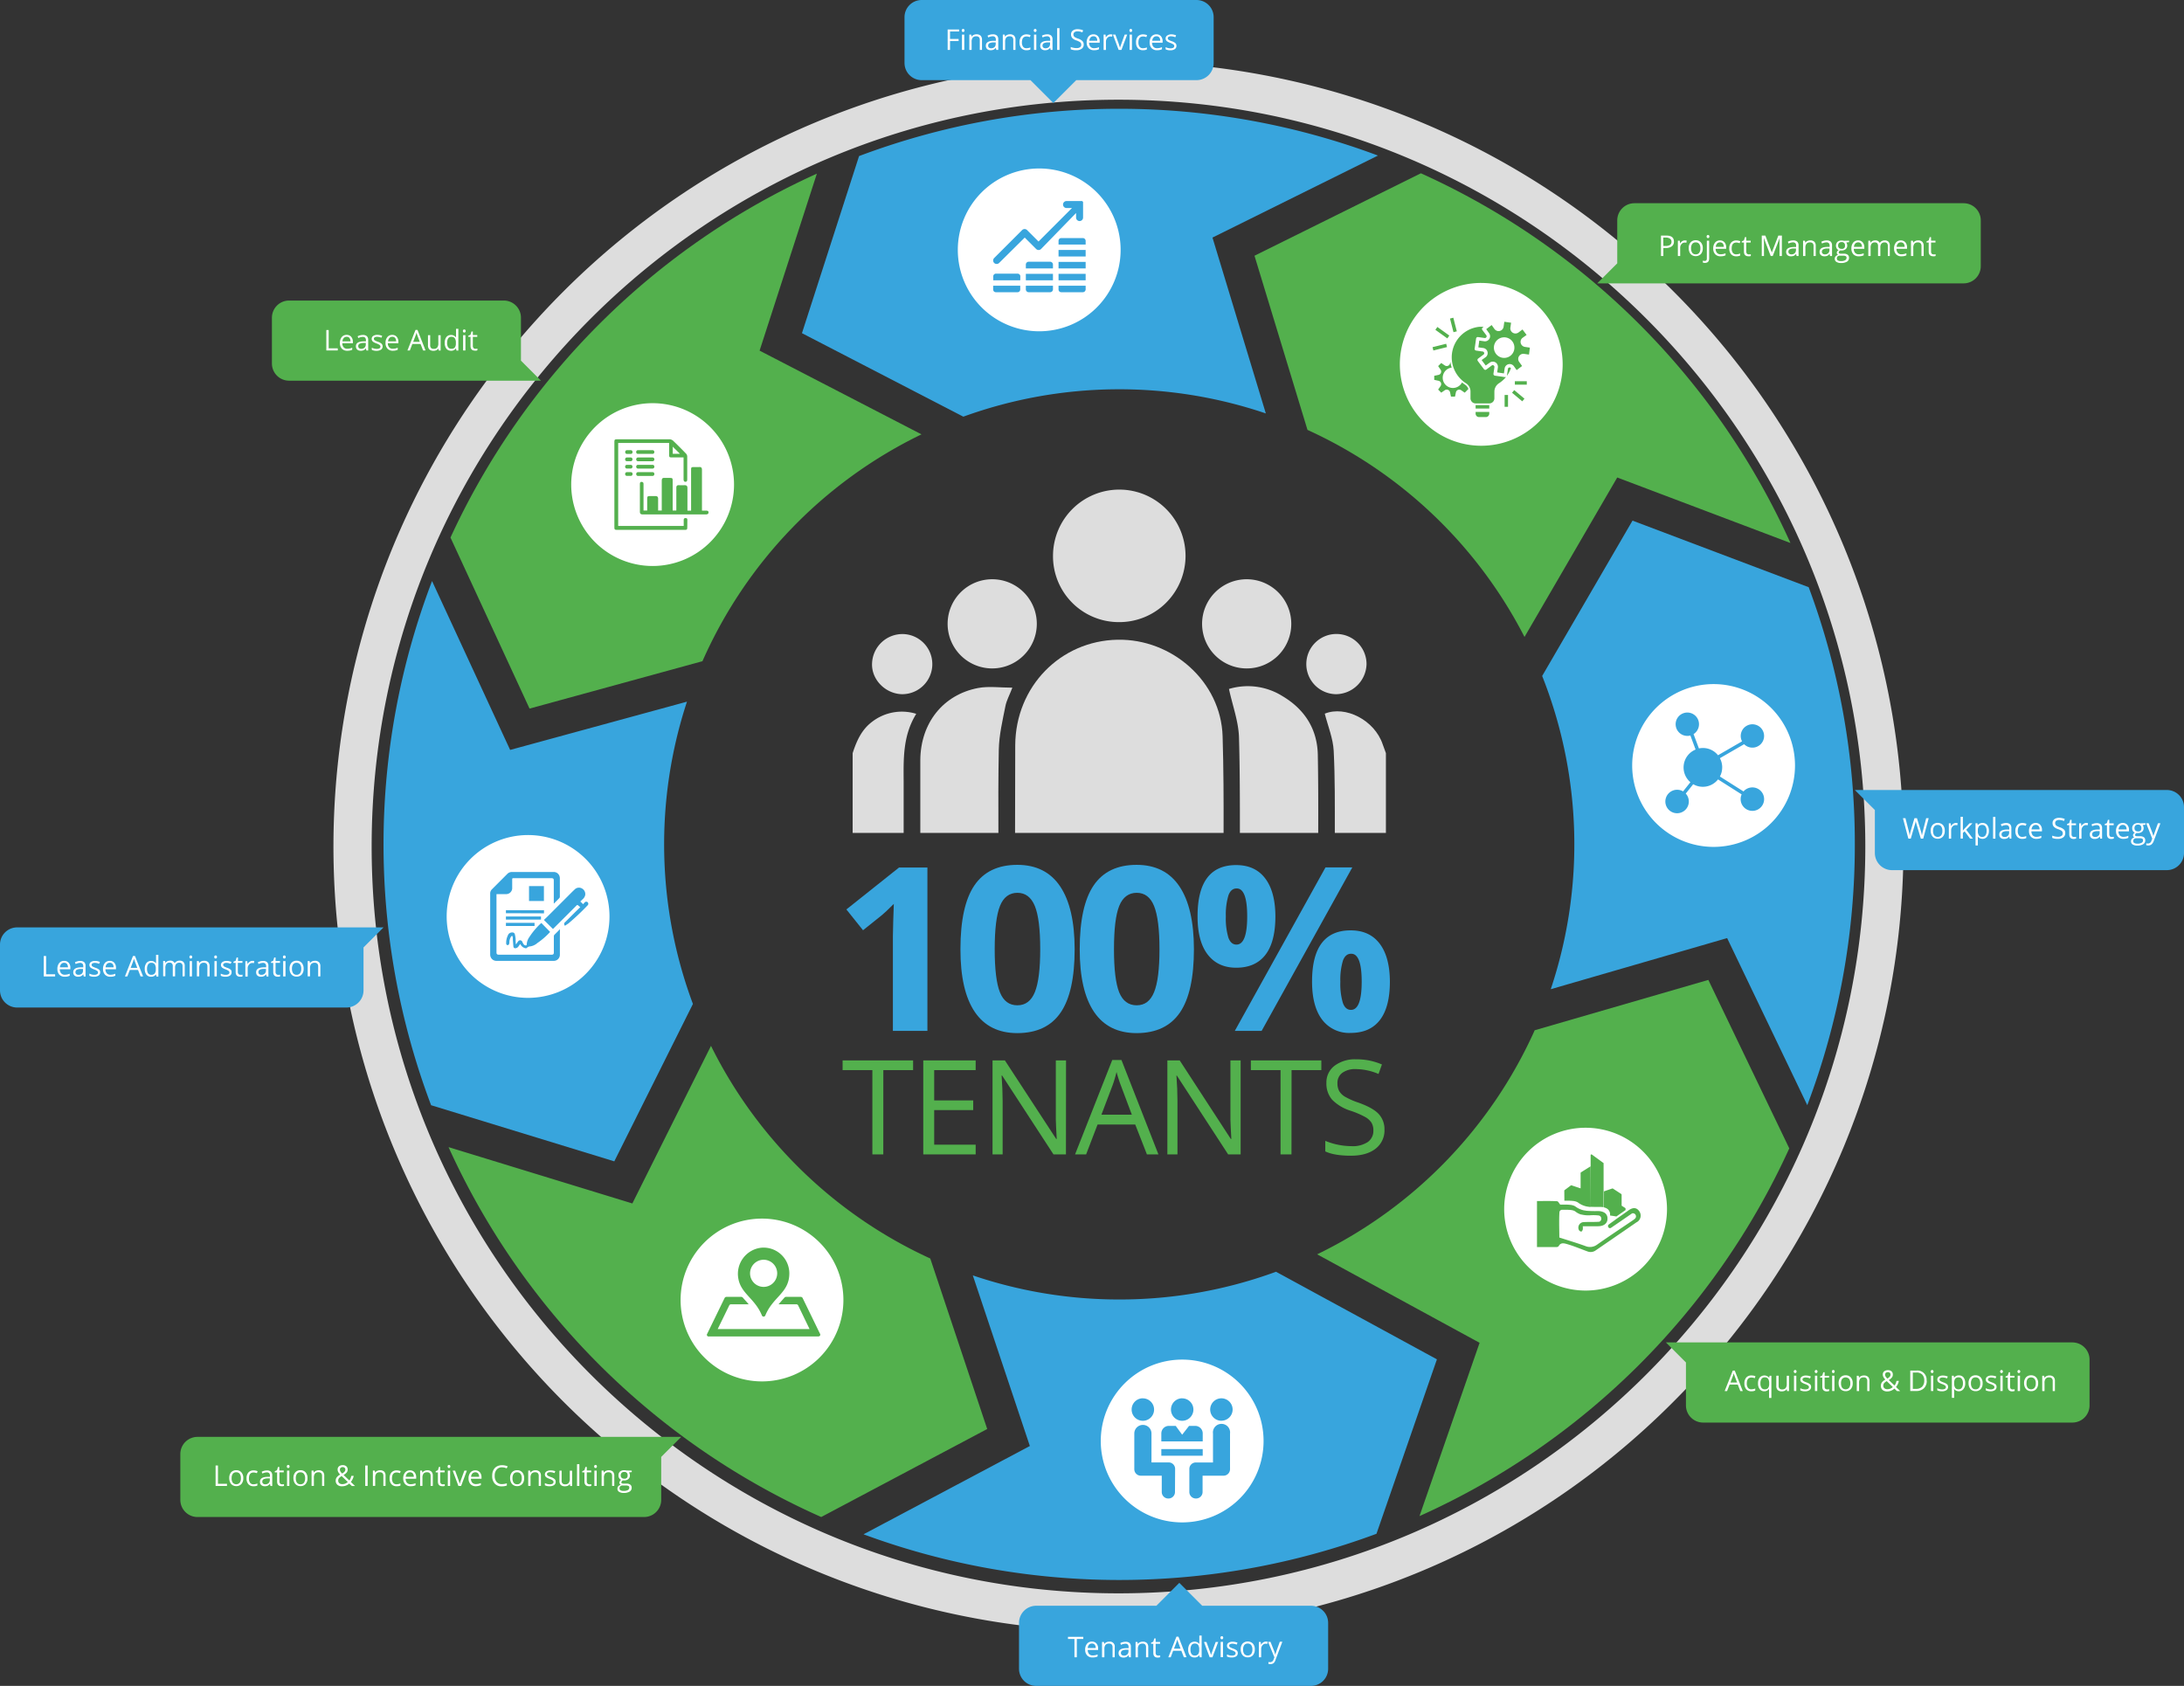 <?xml version="1.0" encoding="utf-8"?><svg xmlns="http://www.w3.org/2000/svg" viewBox="0 0 763 589"><rect x="0" y="0" width="763" height="589" fill="#333333" stroke="none"/><defs><style>.cls-1{fill:#ddd;}.cls-2{fill:#38a5dd;}.cls-3{fill:#53b04d;}.cls-4{fill:#fff;}</style></defs><title>tenants</title><g id="Layer_2" data-name="Layer 2"><g id="Layer_1-2" data-name="Layer 1"><path class="cls-1" d="M390.75,570A274.24,274.24,0,0,1,196.83,101.83,274.24,274.24,0,1,1,584.67,489.67,272.46,272.46,0,0,1,390.75,570Zm0-535.16c-143.86,0-260.91,117-260.91,260.91s117,260.91,260.91,260.91,260.91-117,260.91-260.91S534.61,34.84,390.75,34.84Z"/><path class="cls-2" d="M458,561H420l-8-8-8,8H362a6,6,0,0,0-6,6v16a6,6,0,0,0,6,6h96a6,6,0,0,0,6-6V567A6,6,0,0,0,458,561Z"/><path class="cls-2" d="M322,28h38l8,8,8-8h42a6,6,0,0,0,6-6V6a6,6,0,0,0-6-6H322a6,6,0,0,0-6,6V22A6,6,0,0,0,322,28Z"/><path class="cls-2" d="M757,276H648l7,7v15a6,6,0,0,0,6,6h96a6,6,0,0,0,6-6V282A6,6,0,0,0,757,276Z"/><path class="cls-2" d="M6,324H134l-7,7v15a6,6,0,0,1-6,6H6a6,6,0,0,1-6-6V330A6,6,0,0,1,6,324Z"/><path class="cls-3" d="M724,469H582l7,7v15a6,6,0,0,0,6,6H724a6,6,0,0,0,6-6V475A6,6,0,0,0,724,469Z"/><path class="cls-3" d="M686,99H558l7-7V77a6,6,0,0,1,6-6H686a6,6,0,0,1,6,6V93A6,6,0,0,1,686,99Z"/><path class="cls-3" d="M69,502H238l-7,7v15a6,6,0,0,1-6,6H69a6,6,0,0,1-6-6V508A6,6,0,0,1,69,502Z"/><path class="cls-3" d="M101,133h88l-7-7V111a6,6,0,0,0-6-6H101a6,6,0,0,0-6,6v16A6,6,0,0,0,101,133Z"/><path class="cls-2" d="M280.17,116.4l19.95-61.87a258.09,258.09,0,0,1,181.28-.18L423.59,83l18.64,61.44a159.69,159.69,0,0,0-105.68,1.13Z"/><path class="cls-3" d="M185,247.56l-27.62-59.75a258,258,0,0,1,128-127.14L265.37,122.5l56.56,29.25A159.61,159.61,0,0,0,245.41,231Z"/><path class="cls-2" d="M214.61,405.74l-64-19.61A258.11,258.11,0,0,1,150.94,203l27.28,59L240,245.14a159.62,159.62,0,0,0,2.08,105.61h0Z"/><path class="cls-3" d="M344.89,499.25,286.9,530A258,258,0,0,1,156.7,400.77l64.22,19.68,27.47-55.06A159.6,159.6,0,0,0,325,439.68h0Z"/><path class="cls-2" d="M391,454a158.7,158.7,0,0,0,54.79-9.69L502,474.91l-21.12,60.95a258.13,258.13,0,0,1-179.2.18l58.11-30.85-19.93-59.61A158.74,158.74,0,0,0,391,454Z"/><path class="cls-3" d="M596.82,342.35l28.28,58.86A258,258,0,0,1,495.91,529.68l21-60.55-56.75-30.91a159.59,159.59,0,0,0,76-78.28Z"/><path class="cls-3" d="M565,166.82l-32.4,55.71a159.49,159.49,0,0,0-75.82-72.34L438.27,89.35l58.14-28.81A258,258,0,0,1,625.51,189.7Z"/><path class="cls-2" d="M648,295a256.63,256.63,0,0,1-16.61,91.11l-28-58.37L541.77,345.6a159.58,159.58,0,0,0-3-109.44l31.56-54.27,61.55,23.26A256.4,256.4,0,0,1,648,295Z"/><path class="cls-2" d="M324,360.16H311.94v-33l.12-5.43.2-5.94c-2,2-3.4,3.32-4.18,3.94L301.51,325l-5.82-7.27,18.4-14.65H324Z"/><path class="cls-2" d="M375.44,331.61q0,15-4.9,22.15t-15.1,7.18q-9.88,0-14.9-7.42t-5-21.91q0-15.12,4.88-22.29t15-7.17q9.88,0,14.94,7.5T375.44,331.61Zm-27.93,0q0,10.5,1.82,15.06t6.11,4.55q4.23,0,6.1-4.61t1.87-15q0-10.51-1.89-15.1c-1.27-3.06-3.29-4.59-6.08-4.59s-4.87,1.53-6.09,4.59S347.51,324.6,347.51,331.61Z"/><path class="cls-2" d="M417.11,331.61q0,15-4.9,22.15t-15.1,7.18q-9.89,0-14.9-7.42t-5-21.91q0-15.12,4.88-22.29t15-7.17q9.88,0,14.94,7.5T417.11,331.61Zm-27.93,0q0,10.5,1.81,15.06c1.22,3,3.25,4.55,6.12,4.55s4.84-1.54,6.09-4.61,1.88-8.07,1.88-15-.64-12-1.9-15.1-3.29-4.59-6.07-4.59-4.87,1.53-6.1,4.59S389.18,324.6,389.18,331.61Z"/><path class="cls-2" d="M445.57,320.08q0,9-3.48,13.5t-10.19,4.51q-6.45,0-10-4.63t-3.52-13.38q0-17.85,13.48-17.85,6.6,0,10.13,4.63T445.57,320.08Zm-17.31.08a23.4,23.4,0,0,0,.88,7.4c.59,1.63,1.53,2.45,2.83,2.45q3.75,0,3.75-9.85T432,310.4c-1.3,0-2.24.8-2.83,2.4A23.07,23.07,0,0,0,428.26,320.16Zm44.18-17.11-31.68,57.11h-9.37l31.68-57.11Zm13.13,39.85q0,8.94-3.48,13.45t-10.19,4.52a11.78,11.78,0,0,1-10-4.63q-3.53-4.64-3.52-13.34,0-17.85,13.48-17.86,6.6,0,10.13,4.63T485.57,342.9Zm-17.31.07a23.51,23.51,0,0,0,.88,7.41c.59,1.62,1.53,2.44,2.83,2.44q3.75,0,3.75-9.85T472,333.21c-1.3,0-2.24.8-2.83,2.4A23.07,23.07,0,0,0,468.26,343Z"/><path class="cls-3" d="M308.59,403.32h-3.82V373.88h-10.4v-3.4H319v3.4h-10.4Z"/><path class="cls-3" d="M340.86,403.32H322.55V370.48h18.31v3.4H326.37v10.58H340v3.36H326.37v12.09h14.49Z"/><path class="cls-3" d="M372.4,403.32h-4.35L350.1,375.76h-.18c.24,3.24.36,6.2.36,8.9v18.66h-3.53V370.48h4.32L369,397.93h.18c0-.4-.1-1.7-.21-3.89s-.14-3.77-.11-4.71V370.48h3.57Z"/><path class="cls-3" d="M400.69,403.32l-4.08-10.44H383.44l-4,10.44h-3.86l13-33h3.21l12.92,33Zm-5.27-13.88-3.82-10.17q-.75-1.93-1.53-4.74a42.47,42.47,0,0,1-1.42,4.74l-3.86,10.17Z"/><path class="cls-3" d="M433.43,403.32h-4.36l-17.94-27.56H411c.24,3.24.36,6.2.36,8.9v18.66h-3.53V370.48h4.31L430,397.93h.18c0-.4-.1-1.7-.21-3.89s-.14-3.77-.11-4.71V370.48h3.57Z"/><path class="cls-3" d="M451.19,403.32h-3.82V373.88H437v-3.4h24.62v3.4h-10.4Z"/><path class="cls-3" d="M483.68,394.59a8.07,8.07,0,0,1-3.14,6.76q-3.15,2.41-8.54,2.42c-3.89,0-6.89-.5-9-1.5v-3.69a24.37,24.37,0,0,0,9.11,1.85,9.53,9.53,0,0,0,5.75-1.45,4.76,4.76,0,0,0,1.94-4,5.16,5.16,0,0,0-.69-2.8,6.32,6.32,0,0,0-2.29-2,31.7,31.7,0,0,0-4.88-2.09,15.51,15.51,0,0,1-6.55-3.89,8.56,8.56,0,0,1-2-5.86,7.29,7.29,0,0,1,2.85-6,11.86,11.86,0,0,1,7.55-2.25,22.2,22.2,0,0,1,9,1.8l-1.19,3.32a20.51,20.51,0,0,0-7.91-1.7,7.65,7.65,0,0,0-4.74,1.3,4.31,4.31,0,0,0-1.7,3.62,5.51,5.51,0,0,0,.63,2.79,5.72,5.72,0,0,0,2.12,2,25.66,25.66,0,0,0,4.57,2q5.16,1.85,7.11,4A7.78,7.78,0,0,1,483.68,394.59Z"/><path class="cls-4" d="M553.94,394a28.44,28.44,0,1,0,28.44,28.44A28.44,28.44,0,0,0,553.94,394Zm6.42,22.22,2.9-1,.18,0,3,1.95.09.18v3.88l1.27.81.1.18v.54L564.69,425c-.69-.12-1.43-.24-2.2-.34,0-.08,0-.17,0-.26a2.35,2.35,0,0,0-.86-2,3.21,3.21,0,0,0-.41-.26,3.5,3.5,0,0,0-.88-.32Zm-4.66-8.75v-3.88a.28.28,0,0,1,.14-.24.26.26,0,0,1,.28,0l4.11,3,0,0v15.42a6.32,6.32,0,0,0-.92-.1h-.31c-1.13,0-2.25,0-3.35-.05Zm-9.2,8.5a.22.22,0,0,1,.09-.17l2.19-1.64h0l.06-.05H549l3.2,1.07v-5.37a.29.29,0,0,1,.13-.23l3.31-2.08v14.19l-.46-.05-.73-.11a7.6,7.6,0,0,1-3.07-1.34l-.07-.05a2.19,2.19,0,0,0-.57-.29l-.26-.1-.57-.13a15.84,15.84,0,0,0-2.32-.13h-.38l-.68,0Zm25.32,11L570.33,428l-.17.11c-2.22,1.57-4.48,3.08-6.71,4.63l-6,4.12a3,3,0,0,1-2.79.37c-2.4-.87-4.76-1.88-7.21-2.59-.93-.26-2.2-.67-2.91.72a1,1,0,0,1-.74.32c-2.25,0-4.5,0-6.84,0V419.61c2.38,0,4.69-.06,7,.06.41,0,.78.81,1.11,1.18l.51,0,.67,0h.38a15.76,15.76,0,0,1,2.32.13l.57.13.27.1a2.55,2.55,0,0,1,.57.29l.07.05a7.56,7.56,0,0,0,3.06,1.34c.24,0,.49.08.73.11a36.25,36.25,0,0,0,3.91.11h.3a4.46,4.46,0,0,1,1.89.44,3.54,3.54,0,0,1,.41.26,2.32,2.32,0,0,1,.85,2,2.11,2.11,0,0,1,0,.26c-.16,1.46-1.36,2.33-3.3,2.34-1.73,0-3.46,0-5.33,0a4.38,4.38,0,0,1,0,1.17c-.08.28-.34.7-.53.7a1.12,1.12,0,0,1-.79-.5,1.92,1.92,0,0,1,1.64-2.81c1.74-.11,3.49,0,5.23-.12l.14,0a1.05,1.05,0,0,0,.78-1,1.12,1.12,0,0,0-.7-1.15.61.61,0,0,0-.18-.05,16.31,16.31,0,0,0-3.13-.06,10.48,10.48,0,0,1-3-.29l-.1,0a6,6,0,0,1-1.89-1,2.34,2.34,0,0,0-.43-.26l-.13-.06-.27-.09a4.78,4.78,0,0,0-.57-.12,10.17,10.17,0,0,0-1.49-.1h-.19c-.58,0-1.15,0-1.69,0h-.05a.93.93,0,0,0-.8.88c-.06.92-.08,1.84-.09,2.75,0,.27,0,.53,0,.8,0,1.85.06,3.63.06,5.25,3.26,1.05,6.23,1.94,9.16,3a4.14,4.14,0,0,0,4.09-.56c3.49-2.44,7-4.8,10.55-7.18l.41-.28,1.38-.93a8.21,8.21,0,0,0,.82-.63,1.08,1.08,0,0,0-.93-1.87.38.38,0,0,0-.13.06l-3.11,2.14-1.15.79c-1.1.76-2.2,1.5-3,2.05l-.15.08c-.7.32-1.3-.73-.68-1.21h0c.61-.45,1.21-.89,1.82-1.32,1-.76,2.1-1.51,3.16-2.25l2-1.43c1.53-1.06,2.75-.95,3.65.31A2.64,2.64,0,0,1,571.82,427Z"/><path class="cls-4" d="M376.2,579h-.83v-6.4h-2.26v-.74h5.35v.74H376.2Z"/><path class="cls-4" d="M381.67,579.07a2.47,2.47,0,0,1-1.87-.73,2.78,2.78,0,0,1-.69-2,3.13,3.13,0,0,1,.64-2.06,2.12,2.12,0,0,1,1.71-.76,2,2,0,0,1,1.59.66,2.54,2.54,0,0,1,.59,1.75v.51H380a2.15,2.15,0,0,0,.48,1.43,1.66,1.66,0,0,0,1.27.49,4.3,4.3,0,0,0,1.71-.36v.72a5.48,5.48,0,0,1-.81.27A5,5,0,0,1,381.67,579.07Zm-.22-4.87a1.33,1.33,0,0,0-1,.42,2,2,0,0,0-.45,1.16h2.8a1.8,1.8,0,0,0-.34-1.18A1.2,1.2,0,0,0,381.45,574.2Z"/><path class="cls-4" d="M388.68,579v-3.46a1.43,1.43,0,0,0-.29-1,1.2,1.2,0,0,0-.94-.32,1.54,1.54,0,0,0-1.23.45,2.29,2.29,0,0,0-.39,1.5V579H385v-5.35h.66l.13.73h0a1.6,1.6,0,0,1,.7-.61,2.19,2.19,0,0,1,1-.22,1.7,1.7,0,0,1,1.94,2V579Z"/><path class="cls-4" d="M394.45,579l-.16-.76h0a2.31,2.31,0,0,1-.8.68,2.37,2.37,0,0,1-1,.18,1.81,1.81,0,0,1-1.25-.41,1.52,1.52,0,0,1-.45-1.17c0-1.08.86-1.65,2.59-1.7l.91,0v-.33a1.36,1.36,0,0,0-.27-.93,1.12,1.12,0,0,0-.87-.3,3.44,3.44,0,0,0-1.51.41l-.25-.62a3.36,3.36,0,0,1,.87-.34,3.79,3.79,0,0,1,.94-.12,2.06,2.06,0,0,1,1.42.42,1.79,1.79,0,0,1,.46,1.37V579Zm-1.83-.57a1.65,1.65,0,0,0,1.19-.42,1.51,1.51,0,0,0,.43-1.16v-.48l-.81,0a2.87,2.87,0,0,0-1.39.3.9.9,0,0,0-.43.83.85.85,0,0,0,.27.67A1.09,1.09,0,0,0,392.62,578.4Z"/><path class="cls-4" d="M400.38,579v-3.46a1.39,1.39,0,0,0-.3-1,1.17,1.17,0,0,0-.93-.32,1.54,1.54,0,0,0-1.23.45,2.29,2.29,0,0,0-.39,1.5V579h-.81v-5.35h.66l.13.73h0a1.6,1.6,0,0,1,.7-.61,2.19,2.19,0,0,1,1-.22,2,2,0,0,1,1.46.47,2,2,0,0,1,.48,1.49V579Z"/><path class="cls-4" d="M404.59,578.4a1.84,1.84,0,0,0,.41,0l.32-.06v.62a1.36,1.36,0,0,1-.39.1,2.68,2.68,0,0,1-.46.05c-1,0-1.55-.55-1.55-1.64v-3.18h-.77v-.39l.77-.34.34-1.14h.47v1.24h1.55v.63h-1.55v3.15a1.06,1.06,0,0,0,.23.74A.8.8,0,0,0,404.59,578.4Z"/><path class="cls-4" d="M413.6,579l-.89-2.27h-2.86L409,579h-.84L411,571.8h.7l2.81,7.17Zm-1.15-3-.83-2.21a9.77,9.77,0,0,1-.33-1c-.08.31-.18.65-.31,1l-.84,2.21Z"/><path class="cls-4" d="M419,578.25h0a1.91,1.91,0,0,1-1.68.82,2,2,0,0,1-1.63-.72,3.16,3.16,0,0,1-.58-2,3.22,3.22,0,0,1,.58-2.06,2,2,0,0,1,1.63-.73,1.93,1.93,0,0,1,1.67.79H419l0-.39,0-.37v-2.18h.81V579h-.66Zm-1.62.14a1.45,1.45,0,0,0,1.2-.46,2.25,2.25,0,0,0,.37-1.45v-.17a2.74,2.74,0,0,0-.37-1.63,1.46,1.46,0,0,0-1.21-.48,1.25,1.25,0,0,0-1.1.55,2.78,2.78,0,0,0-.37,1.57,2.61,2.61,0,0,0,.37,1.54A1.28,1.28,0,0,0,417.34,578.39Z"/><path class="cls-4" d="M422.61,579l-2-5.35h.87l1.15,3.17a11,11,0,0,1,.46,1.45h0c0-.18.15-.53.34-1.08s.62-1.72,1.28-3.54h.87l-2,5.35Z"/><path class="cls-4" d="M426.38,572.17a.53.53,0,0,1,.14-.41.51.51,0,0,1,.68,0,.55.55,0,0,1,.14.41.54.54,0,0,1-.14.4.48.48,0,0,1-.68,0A.54.54,0,0,1,426.38,572.17Zm.88,6.8h-.81v-5.35h.81Z"/><path class="cls-4" d="M432.43,577.51a1.33,1.33,0,0,1-.55,1.15,2.64,2.64,0,0,1-1.57.41,3.48,3.48,0,0,1-1.66-.34V578a3.91,3.91,0,0,0,.83.3,3.28,3.28,0,0,0,.85.12,1.88,1.88,0,0,0,1-.21.65.65,0,0,0,.34-.61.68.68,0,0,0-.27-.54,4.08,4.08,0,0,0-1.06-.52,6.12,6.12,0,0,1-1.06-.49,1.5,1.5,0,0,1-.47-.47,1.28,1.28,0,0,1-.15-.63,1.2,1.2,0,0,1,.53-1,2.43,2.43,0,0,1,1.46-.38,4.34,4.34,0,0,1,1.69.35l-.29.66a3.85,3.85,0,0,0-1.46-.33,1.71,1.71,0,0,0-.87.18.56.56,0,0,0-.29.5.61.61,0,0,0,.11.36,1,1,0,0,0,.36.29,9,9,0,0,0,.93.4,3.51,3.51,0,0,1,1.29.69A1.26,1.26,0,0,1,432.43,577.51Z"/><path class="cls-4" d="M438.37,576.29a2.94,2.94,0,0,1-.66,2,2.32,2.32,0,0,1-1.82.74,2.43,2.43,0,0,1-1.27-.34,2.26,2.26,0,0,1-.86-1,3.25,3.25,0,0,1-.31-1.47,2.94,2.94,0,0,1,.66-2,2.56,2.56,0,0,1,3.6,0A2.93,2.93,0,0,1,438.37,576.29Zm-4.08,0a2.57,2.57,0,0,0,.41,1.56,1.63,1.63,0,0,0,2.42,0,2.55,2.55,0,0,0,.41-1.56,2.51,2.51,0,0,0-.41-1.55,1.44,1.44,0,0,0-1.22-.53,1.42,1.42,0,0,0-1.2.52A2.53,2.53,0,0,0,434.29,576.29Z"/><path class="cls-4" d="M442.23,573.52a3.1,3.1,0,0,1,.64.06l-.11.75a2.68,2.68,0,0,0-.59-.07,1.43,1.43,0,0,0-1.11.52,2,2,0,0,0-.46,1.32V579h-.81v-5.35h.67l.09,1h0a2.38,2.38,0,0,1,.72-.81A1.61,1.61,0,0,1,442.23,573.52Z"/><path class="cls-4" d="M443,573.62h.87l1.18,3a11.71,11.71,0,0,1,.47,1.51h0c.05-.17.13-.45.27-.85s.58-1.64,1.32-3.71H448l-2.3,6.09A3,3,0,0,1,445,581a1.73,1.73,0,0,1-1.12.38,3.65,3.65,0,0,1-.74-.08v-.65a2.77,2.77,0,0,0,.6.06,1.24,1.24,0,0,0,1.19-.94l.3-.76Z"/><path class="cls-4" d="M584.8,84.38a2,2,0,0,1-.73,1.67,3.36,3.36,0,0,1-2.12.58h-.84v2.81h-.83V82.3h1.85C583.91,82.3,584.8,83,584.8,84.38Zm-3.69,1.54h.75a2.75,2.75,0,0,0,1.59-.36,1.29,1.29,0,0,0,.5-1.14,1.23,1.23,0,0,0-.47-1A2.42,2.42,0,0,0,582,83h-.93Z"/><path class="cls-4" d="M588.62,84a3.1,3.1,0,0,1,.64.06l-.11.75a2.75,2.75,0,0,0-.59-.07,1.44,1.44,0,0,0-1.11.53,1.91,1.91,0,0,0-.46,1.31v2.87h-.81V84.09h.67l.09,1h0a2.26,2.26,0,0,1,.72-.8A1.59,1.59,0,0,1,588.62,84Z"/><path class="cls-4" d="M594.88,86.76a3,3,0,0,1-.66,2,2.61,2.61,0,0,1-3.1.39,2.24,2.24,0,0,1-.86-1,3.43,3.43,0,0,1-.3-1.48,2.94,2.94,0,0,1,.66-2,2.32,2.32,0,0,1,1.81-.73,2.27,2.27,0,0,1,1.79.75A2.94,2.94,0,0,1,594.88,86.76Zm-4.08,0a2.55,2.55,0,0,0,.41,1.56,1.42,1.42,0,0,0,1.21.54,1.46,1.46,0,0,0,1.21-.53,2.58,2.58,0,0,0,.41-1.57,2.51,2.51,0,0,0-.41-1.55,1.46,1.46,0,0,0-1.22-.53,1.42,1.42,0,0,0-1.2.52A2.53,2.53,0,0,0,590.8,86.76Z"/><path class="cls-4" d="M595.65,91.84a2,2,0,0,1-.75-.12v-.66a2.16,2.16,0,0,0,.66.1.69.69,0,0,0,.56-.21,1,1,0,0,0,.18-.63V84.09h.81v6.17C597.11,91.32,596.62,91.84,595.65,91.84Zm.58-9.2a.55.55,0,0,1,.14-.41.49.49,0,0,1,.34-.13.53.53,0,0,1,.34.13.67.67,0,0,1,0,.82.48.48,0,0,1-.34.13.45.45,0,0,1-.34-.13A.56.56,0,0,1,596.23,82.64Z"/><path class="cls-4" d="M601.09,89.54a2.45,2.45,0,0,1-1.87-.72,2.79,2.79,0,0,1-.69-2,3.1,3.1,0,0,1,.64-2.06,2.12,2.12,0,0,1,1.71-.76,2,2,0,0,1,1.59.66,2.57,2.57,0,0,1,.59,1.75v.51h-3.69a2.08,2.08,0,0,0,.48,1.43,1.62,1.62,0,0,0,1.27.49,4.34,4.34,0,0,0,1.71-.36v.72a4.35,4.35,0,0,1-.82.27A4.77,4.77,0,0,1,601.09,89.54Zm-.22-4.87a1.33,1.33,0,0,0-1,.42,2,2,0,0,0-.45,1.16h2.8a1.81,1.81,0,0,0-.34-1.17A1.22,1.22,0,0,0,600.87,84.67Z"/><path class="cls-4" d="M606.58,89.54a2.26,2.26,0,0,1-1.8-.72,2.9,2.9,0,0,1-.64-2,3,3,0,0,1,.65-2.07,2.32,2.32,0,0,1,1.84-.74,3.31,3.31,0,0,1,.77.09,2.6,2.6,0,0,1,.61.19l-.25.69a4.55,4.55,0,0,0-.59-.18,2.44,2.44,0,0,0-.56-.07c-1.09,0-1.63.69-1.63,2.08a2.43,2.43,0,0,0,.4,1.51,1.36,1.36,0,0,0,1.18.53,3.48,3.48,0,0,0,1.37-.29v.72A2.87,2.87,0,0,1,606.58,89.54Z"/><path class="cls-4" d="M610.93,88.87a2.73,2.73,0,0,0,.41,0,1.56,1.56,0,0,0,.32-.07v.62a1.32,1.32,0,0,1-.39.11,2.6,2.6,0,0,1-.46,0c-1,0-1.55-.55-1.55-1.64V84.72h-.77v-.39l.77-.34.34-1.14h.47v1.24h1.55v.63h-1.55v3.15a1.09,1.09,0,0,0,.23.74A.8.8,0,0,0,610.93,88.87Z"/><path class="cls-4" d="M618.61,89.44l-2.42-6.33h0c0,.5.07,1.1.07,1.79v4.54h-.77V82.3h1.25L619,88.19h0l2.28-5.89h1.24v7.14h-.83v-4.6c0-.53,0-1.1.07-1.72h0l-2.44,6.32Z"/><path class="cls-4" d="M627.65,89.44l-.16-.76h0a2.28,2.28,0,0,1-.8.68,2.45,2.45,0,0,1-1,.18,1.78,1.78,0,0,1-1.24-.41A1.49,1.49,0,0,1,624,88c0-1.08.86-1.65,2.59-1.7l.91,0V85.9a1.36,1.36,0,0,0-.27-.93,1.13,1.13,0,0,0-.87-.3,3.62,3.62,0,0,0-1.52.41l-.24-.62a4.4,4.4,0,0,1,.86-.34,3.87,3.87,0,0,1,1-.12,2,2,0,0,1,1.42.43,1.78,1.78,0,0,1,.46,1.36v3.65Zm-1.83-.57a1.64,1.64,0,0,0,1.18-.41,1.55,1.55,0,0,0,.44-1.17v-.48l-.81,0a3,3,0,0,0-1.4.31.9.9,0,0,0-.43.82.82.82,0,0,0,.27.67A1.14,1.14,0,0,0,625.82,88.87Z"/><path class="cls-4" d="M633.58,89.44V86a1.4,1.4,0,0,0-.3-1,1.23,1.23,0,0,0-.93-.32,1.52,1.52,0,0,0-1.23.46,2.27,2.27,0,0,0-.39,1.49v2.81h-.81V84.09h.66l.13.73h0a1.61,1.61,0,0,1,.7-.61,2.19,2.19,0,0,1,1-.22,2,2,0,0,1,1.45.47,2,2,0,0,1,.49,1.49v3.49Z"/><path class="cls-4" d="M639.35,89.44l-.16-.76h0a2.28,2.28,0,0,1-.8.68,2.45,2.45,0,0,1-1,.18,1.78,1.78,0,0,1-1.24-.41,1.47,1.47,0,0,1-.46-1.17c0-1.08.87-1.65,2.6-1.7l.91,0V85.9a1.31,1.31,0,0,0-.28-.93,1.09,1.09,0,0,0-.86-.3,3.62,3.62,0,0,0-1.52.41l-.24-.62a4.4,4.4,0,0,1,.86-.34,3.87,3.87,0,0,1,1-.12,2,2,0,0,1,1.42.43,1.78,1.78,0,0,1,.46,1.36v3.65Zm-1.83-.57a1.64,1.64,0,0,0,1.18-.41,1.55,1.55,0,0,0,.44-1.17v-.48l-.81,0a3,3,0,0,0-1.4.31.9.9,0,0,0-.43.82.82.82,0,0,0,.27.67A1.14,1.14,0,0,0,637.52,88.87Z"/><path class="cls-4" d="M646,84.09v.51l-1,.12a1.57,1.57,0,0,1,.24.45,1.71,1.71,0,0,1,.11.62,1.57,1.57,0,0,1-.54,1.25,2.13,2.13,0,0,1-1.47.47,2.15,2.15,0,0,1-.45,0,.81.81,0,0,0-.52.69.35.35,0,0,0,.18.33,1.34,1.34,0,0,0,.62.1h1a2.07,2.07,0,0,1,1.33.37,1.27,1.27,0,0,1,.47,1.06,1.51,1.51,0,0,1-.72,1.36,3.8,3.8,0,0,1-2.08.46,2.84,2.84,0,0,1-1.61-.39,1.25,1.25,0,0,1-.57-1.1,1.2,1.2,0,0,1,.31-.84,1.62,1.62,0,0,1,.88-.49.88.88,0,0,1-.35-.29.77.77,0,0,1-.13-.45.85.85,0,0,1,.15-.51,1.77,1.77,0,0,1,.49-.43,1.44,1.44,0,0,1-.67-.58,1.94,1.94,0,0,1,.26-2.29,2.16,2.16,0,0,1,1.5-.48,2.59,2.59,0,0,1,.76.1Zm-4.27,6.25a.72.72,0,0,0,.37.66,2,2,0,0,0,1,.22,3,3,0,0,0,1.52-.3,1,1,0,0,0,.49-.83.65.65,0,0,0-.27-.6,2.12,2.12,0,0,0-1-.17h-1a1.3,1.3,0,0,0-.86.26A.94.94,0,0,0,641.73,90.34Zm.44-4.54a1.05,1.05,0,0,0,.32.85,1.22,1.22,0,0,0,.88.29,1,1,0,0,0,1.19-1.15,1.07,1.07,0,0,0-1.2-1.21,1.19,1.19,0,0,0-.88.31A1.23,1.23,0,0,0,642.17,85.8Z"/><path class="cls-4" d="M649.36,89.54a2.47,2.47,0,0,1-1.88-.72,2.83,2.83,0,0,1-.68-2,3.15,3.15,0,0,1,.63-2.06,2.16,2.16,0,0,1,1.72-.76,2,2,0,0,1,1.59.66,2.57,2.57,0,0,1,.58,1.75v.51h-3.68a2.08,2.08,0,0,0,.47,1.43,1.64,1.64,0,0,0,1.27.49,4.3,4.3,0,0,0,1.71-.36v.72a4.05,4.05,0,0,1-.81.27A4.77,4.77,0,0,1,649.36,89.54Zm-.22-4.87a1.32,1.32,0,0,0-1,.42,1.88,1.88,0,0,0-.45,1.16h2.8a1.76,1.76,0,0,0-.35-1.17A1.2,1.2,0,0,0,649.14,84.67Z"/><path class="cls-4" d="M659.53,89.44V86a1.39,1.39,0,0,0-.28-1,1.06,1.06,0,0,0-.85-.32,1.36,1.36,0,0,0-1.11.44,2,2,0,0,0-.37,1.33v3h-.81V86a1.45,1.45,0,0,0-.27-1,1.07,1.07,0,0,0-.85-.32,1.32,1.32,0,0,0-1.12.46,2.42,2.42,0,0,0-.35,1.49v2.81h-.81V84.09h.66l.13.73h0a1.57,1.57,0,0,1,.64-.61,2.07,2.07,0,0,1,.94-.22,1.61,1.61,0,0,1,1.64.91h0a1.69,1.69,0,0,1,.69-.66,2.08,2.08,0,0,1,1-.25,1.84,1.84,0,0,1,1.36.47,2.09,2.09,0,0,1,.45,1.49v3.49Z"/><path class="cls-4" d="M664.27,89.54a2.45,2.45,0,0,1-1.87-.72,2.79,2.79,0,0,1-.69-2,3.1,3.1,0,0,1,.64-2.06,2.12,2.12,0,0,1,1.71-.76,2,2,0,0,1,1.59.66,2.57,2.57,0,0,1,.59,1.75v.51h-3.69a2.08,2.08,0,0,0,.48,1.43,1.62,1.62,0,0,0,1.27.49,4.38,4.38,0,0,0,1.71-.36v.72a4.35,4.35,0,0,1-.82.27A4.77,4.77,0,0,1,664.27,89.54Zm-.22-4.87a1.33,1.33,0,0,0-1,.42,1.94,1.94,0,0,0-.45,1.16h2.8a1.81,1.81,0,0,0-.34-1.17A1.22,1.22,0,0,0,664.05,84.67Z"/><path class="cls-4" d="M671.28,89.44V86a1.4,1.4,0,0,0-.3-1,1.23,1.23,0,0,0-.93-.32,1.52,1.52,0,0,0-1.23.46,2.27,2.27,0,0,0-.39,1.49v2.81h-.81V84.09h.66l.13.73h0a1.61,1.61,0,0,1,.7-.61,2.19,2.19,0,0,1,1-.22,2,2,0,0,1,1.45.47,2,2,0,0,1,.49,1.49v3.49Z"/><path class="cls-4" d="M675.48,88.87a2.77,2.77,0,0,0,.42,0,1.73,1.73,0,0,0,.32-.07v.62a1.32,1.32,0,0,1-.39.11,2.68,2.68,0,0,1-.46,0c-1,0-1.56-.55-1.56-1.64V84.72h-.76v-.39l.76-.34.35-1.14h.47v1.24h1.55v.63h-1.55v3.15a1.09,1.09,0,0,0,.22.74A.83.83,0,0,0,675.48,88.87Z"/><path class="cls-4" d="M15.28,341.14V334h.83v6.39h3.15v.75Z"/><path class="cls-4" d="M22.61,341.24a2.45,2.45,0,0,1-1.87-.72,2.79,2.79,0,0,1-.69-2,3.1,3.1,0,0,1,.64-2.06,2.12,2.12,0,0,1,1.71-.76,2,2,0,0,1,1.59.66,2.56,2.56,0,0,1,.59,1.75v.51H20.89a2.08,2.08,0,0,0,.48,1.43,1.62,1.62,0,0,0,1.27.49,4.38,4.38,0,0,0,1.71-.36v.72a4.35,4.35,0,0,1-.82.27A4.77,4.77,0,0,1,22.61,341.24Zm-.22-4.87a1.33,1.33,0,0,0-1,.42,2,2,0,0,0-.45,1.16h2.8a1.81,1.81,0,0,0-.34-1.17A1.22,1.22,0,0,0,22.39,336.37Z"/><path class="cls-4" d="M29.25,341.14l-.16-.76h0a2.31,2.31,0,0,1-.8.68,2.4,2.4,0,0,1-1,.18,1.81,1.81,0,0,1-1.25-.41,1.49,1.49,0,0,1-.45-1.17c0-1.08.86-1.65,2.59-1.7l.91,0v-.33a1.36,1.36,0,0,0-.27-.93,1.12,1.12,0,0,0-.87-.3,3.58,3.58,0,0,0-1.51.41l-.25-.62a4.26,4.26,0,0,1,.87-.34,3.73,3.73,0,0,1,.94-.12,2,2,0,0,1,1.42.43,1.75,1.75,0,0,1,.46,1.36v3.65Zm-1.83-.57a1.69,1.69,0,0,0,1.19-.41A1.55,1.55,0,0,0,29,339v-.48l-.81,0a3.17,3.17,0,0,0-1.4.3.92.92,0,0,0-.42.83.86.86,0,0,0,.26.67A1.14,1.14,0,0,0,27.42,340.57Z"/><path class="cls-4" d="M35,339.68a1.33,1.33,0,0,1-.55,1.15,2.66,2.66,0,0,1-1.57.41,3.34,3.34,0,0,1-1.66-.34v-.75a4.57,4.57,0,0,0,.83.31,3.67,3.67,0,0,0,.85.11,2,2,0,0,0,1-.2.67.67,0,0,0,.34-.62.65.65,0,0,0-.27-.53,4,4,0,0,0-1.06-.53,5.77,5.77,0,0,1-1.06-.49,1.32,1.32,0,0,1-.47-.47,1.22,1.22,0,0,1-.15-.63,1.21,1.21,0,0,1,.53-1,2.5,2.5,0,0,1,1.46-.38,4.34,4.34,0,0,1,1.69.35l-.29.66a3.89,3.89,0,0,0-1.46-.33,1.71,1.71,0,0,0-.87.18.57.57,0,0,0-.29.5.65.65,0,0,0,.11.37,1,1,0,0,0,.35.28,8.3,8.3,0,0,0,.94.4,3.44,3.44,0,0,1,1.29.7A1.23,1.23,0,0,1,35,339.68Z"/><path class="cls-4" d="M38.55,341.24a2.46,2.46,0,0,1-1.87-.72,2.79,2.79,0,0,1-.69-2,3.15,3.15,0,0,1,.64-2.06,2.14,2.14,0,0,1,1.71-.76,2,2,0,0,1,1.59.66,2.56,2.56,0,0,1,.59,1.75v.51H36.83a2.13,2.13,0,0,0,.48,1.43,1.62,1.62,0,0,0,1.27.49,4.3,4.3,0,0,0,1.71-.36v.72a4.52,4.52,0,0,1-.81.27A5,5,0,0,1,38.55,341.24Zm-.22-4.87a1.33,1.33,0,0,0-1,.42,2,2,0,0,0-.45,1.16h2.8a1.76,1.76,0,0,0-.34-1.17A1.22,1.22,0,0,0,38.33,336.37Z"/><path class="cls-4" d="M49.11,341.14l-.89-2.27H45.36l-.88,2.27h-.84L46.46,334h.7L50,341.14Zm-1.15-3-.83-2.21a9.77,9.77,0,0,1-.33-1,9.58,9.58,0,0,1-.31,1l-.84,2.21Z"/><path class="cls-4" d="M54.47,340.42h0a1.91,1.91,0,0,1-1.68.82,2,2,0,0,1-1.64-.72,3.16,3.16,0,0,1-.58-2,3.24,3.24,0,0,1,.58-2.06,2,2,0,0,1,1.64-.73,2,2,0,0,1,1.67.79h.06l0-.38v-2.56h.81v7.6h-.66Zm-1.62.14a1.48,1.48,0,0,0,1.2-.45,2.28,2.28,0,0,0,.38-1.46v-.17a2.68,2.68,0,0,0-.38-1.62,1.44,1.44,0,0,0-1.21-.49,1.25,1.25,0,0,0-1.09.55,2.72,2.72,0,0,0-.38,1.57,2.67,2.67,0,0,0,.37,1.55A1.28,1.28,0,0,0,52.85,340.56Z"/><path class="cls-4" d="M63.78,341.14v-3.48a1.45,1.45,0,0,0-.28-1,1.06,1.06,0,0,0-.85-.32,1.4,1.4,0,0,0-1.12.44,2.05,2.05,0,0,0-.36,1.33v3h-.81v-3.48a1.45,1.45,0,0,0-.27-1,1.08,1.08,0,0,0-.86-.32,1.3,1.3,0,0,0-1.11.46,2.42,2.42,0,0,0-.35,1.49v2.81H57v-5.35h.66l.14.73h0a1.66,1.66,0,0,1,.65-.61,2.07,2.07,0,0,1,.94-.22,1.61,1.61,0,0,1,1.64.91h0a1.69,1.69,0,0,1,.69-.66,2.07,2.07,0,0,1,1-.25,1.81,1.81,0,0,1,1.36.47,2,2,0,0,1,.46,1.49v3.49Z"/><path class="cls-4" d="M66.19,334.34a.55.55,0,0,1,.13-.41.54.54,0,0,1,.35-.13.49.49,0,0,1,.33.13.64.64,0,0,1,0,.82.44.44,0,0,1-.33.13.49.49,0,0,1-.35-.13A.56.56,0,0,1,66.19,334.34Zm.88,6.8h-.81v-5.35h.81Z"/><path class="cls-4" d="M72.45,341.14v-3.46a1.4,1.4,0,0,0-.3-1,1.23,1.23,0,0,0-.93-.32,1.54,1.54,0,0,0-1.23.45,2.32,2.32,0,0,0-.39,1.5v2.81h-.81v-5.35h.65l.14.73h0a1.58,1.58,0,0,1,.69-.61,2.22,2.22,0,0,1,1-.22,2,2,0,0,1,1.46.47,2,2,0,0,1,.49,1.49v3.49Z"/><path class="cls-4" d="M74.85,334.34a.55.55,0,0,1,.14-.41.51.51,0,0,1,.68,0,.67.67,0,0,1,0,.82.51.51,0,0,1-.68,0A.56.56,0,0,1,74.85,334.34Zm.88,6.8h-.81v-5.35h.81Z"/><path class="cls-4" d="M80.9,339.68a1.33,1.33,0,0,1-.55,1.15,2.61,2.61,0,0,1-1.56.41,3.32,3.32,0,0,1-1.66-.34v-.75a4.22,4.22,0,0,0,.82.31,3.76,3.76,0,0,0,.86.11,2,2,0,0,0,1-.2.67.67,0,0,0,.34-.62.65.65,0,0,0-.27-.53,4.09,4.09,0,0,0-1-.53,6,6,0,0,1-1.07-.49,1.41,1.41,0,0,1-.47-.47,1.22,1.22,0,0,1-.15-.63,1.21,1.21,0,0,1,.53-1,2.5,2.5,0,0,1,1.46-.38,4.34,4.34,0,0,1,1.69.35l-.29.66a3.85,3.85,0,0,0-1.46-.33,1.64,1.64,0,0,0-.86.18.56.56,0,0,0-.3.5.65.65,0,0,0,.11.37,1.1,1.1,0,0,0,.36.28,7.2,7.2,0,0,0,.93.4,3.36,3.36,0,0,1,1.29.7A1.23,1.23,0,0,1,80.9,339.68Z"/><path class="cls-4" d="M84,340.57l.42,0a1.44,1.44,0,0,0,.31-.07v.62a1.48,1.48,0,0,1-.38.11,2.71,2.71,0,0,1-.47,0c-1,0-1.55-.55-1.55-1.64v-3.18h-.76V336l.76-.34.34-1.14h.47v1.24h1.56v.63H83.09v3.15a1.09,1.09,0,0,0,.23.74A.8.8,0,0,0,84,340.57Z"/><path class="cls-4" d="M88.19,335.69a3,3,0,0,1,.64.06l-.11.75a2.6,2.6,0,0,0-.58-.07A1.41,1.41,0,0,0,87,337a1.91,1.91,0,0,0-.47,1.31v2.87h-.81v-5.35h.67l.1,1h0a2.26,2.26,0,0,1,.72-.8A1.62,1.62,0,0,1,88.19,335.69Z"/><path class="cls-4" d="M93.13,341.14l-.16-.76h0a2.4,2.4,0,0,1-.8.68,2.45,2.45,0,0,1-1,.18,1.78,1.78,0,0,1-1.24-.41,1.49,1.49,0,0,1-.45-1.17c0-1.08.86-1.65,2.59-1.7l.91,0v-.33a1.36,1.36,0,0,0-.27-.93,1.13,1.13,0,0,0-.87-.3,3.62,3.62,0,0,0-1.52.41l-.24-.62a4.4,4.4,0,0,1,.86-.34,3.87,3.87,0,0,1,.95-.12,2,2,0,0,1,1.42.43,1.78,1.78,0,0,1,.46,1.36v3.65Zm-1.83-.57a1.64,1.64,0,0,0,1.18-.41,1.55,1.55,0,0,0,.44-1.17v-.48l-.81,0a3.17,3.17,0,0,0-1.4.3.93.93,0,0,0-.43.83.83.83,0,0,0,.27.67A1.14,1.14,0,0,0,91.3,340.57Z"/><path class="cls-4" d="M97.13,340.57a2.73,2.73,0,0,0,.41,0,1.73,1.73,0,0,0,.32-.07v.62a1.72,1.72,0,0,1-.39.11,2.6,2.6,0,0,1-.46,0c-1,0-1.55-.55-1.55-1.64v-3.18h-.77V336l.77-.34.34-1.14h.47v1.24h1.55v.63H96.27v3.15a1,1,0,0,0,.23.74A.8.8,0,0,0,97.13,340.57Z"/><path class="cls-4" d="M98.86,334.34a.51.51,0,0,1,.14-.41.49.49,0,0,1,.34-.13.49.49,0,0,1,.33.13.64.64,0,0,1,0,.82.44.44,0,0,1-.33.13.45.45,0,0,1-.34-.13A.53.53,0,0,1,98.86,334.34Zm.88,6.8h-.81v-5.35h.81Z"/><path class="cls-4" d="M106.08,338.46a2.94,2.94,0,0,1-.66,2,2.33,2.33,0,0,1-1.82.74,2.38,2.38,0,0,1-1.28-.34,2.18,2.18,0,0,1-.86-1,3.43,3.43,0,0,1-.3-1.48,3,3,0,0,1,.65-2,2.34,2.34,0,0,1,1.82-.73,2.25,2.25,0,0,1,1.78.75A3,3,0,0,1,106.08,338.46Zm-4.08,0a2.55,2.55,0,0,0,.41,1.56,1.41,1.41,0,0,0,1.2.54,1.43,1.43,0,0,0,1.21-.53,2.51,2.51,0,0,0,.42-1.57,2.45,2.45,0,0,0-.42-1.55,1.45,1.45,0,0,0-1.22-.53,1.42,1.42,0,0,0-1.2.52A2.53,2.53,0,0,0,102,338.46Z"/><path class="cls-4" d="M111.16,341.14v-3.46a1.4,1.4,0,0,0-.3-1,1.23,1.23,0,0,0-.93-.32,1.54,1.54,0,0,0-1.23.45,2.32,2.32,0,0,0-.39,1.5v2.81h-.81v-5.35h.66l.13.73h0a1.64,1.64,0,0,1,.69-.61,2.23,2.23,0,0,1,1-.22,2,2,0,0,1,1.45.47,2,2,0,0,1,.49,1.49v3.49Z"/><path class="cls-4" d="M75.32,519.14V512h.83v6.39H79.3v.75Z"/><path class="cls-4" d="M85,516.46a2.94,2.94,0,0,1-.66,2,2.33,2.33,0,0,1-1.82.74,2.38,2.38,0,0,1-1.28-.34,2.18,2.18,0,0,1-.86-1,3.43,3.43,0,0,1-.3-1.48,3,3,0,0,1,.65-2,2.36,2.36,0,0,1,1.82-.73,2.28,2.28,0,0,1,1.79.75A2.94,2.94,0,0,1,85,516.46Zm-4.08,0a2.55,2.55,0,0,0,.41,1.56,1.62,1.62,0,0,0,2.41,0,2.51,2.51,0,0,0,.42-1.57,2.45,2.45,0,0,0-.42-1.55,1.44,1.44,0,0,0-1.21-.53,1.42,1.42,0,0,0-1.2.52A2.53,2.53,0,0,0,80.93,516.46Z"/><path class="cls-4" d="M88.57,519.24a2.26,2.26,0,0,1-1.8-.72,2.9,2.9,0,0,1-.64-2,3,3,0,0,1,.65-2.08,2.34,2.34,0,0,1,1.84-.73,3.37,3.37,0,0,1,.77.09A2.6,2.6,0,0,1,90,514l-.25.69a4.55,4.55,0,0,0-.59-.18,2.44,2.44,0,0,0-.56-.07c-1.09,0-1.63.69-1.63,2.08a2.43,2.43,0,0,0,.4,1.51,1.36,1.36,0,0,0,1.18.53,3.48,3.48,0,0,0,1.37-.29V519A2.87,2.87,0,0,1,88.57,519.24Z"/><path class="cls-4" d="M94.48,519.14l-.16-.76h0a2.31,2.31,0,0,1-.8.68,2.4,2.4,0,0,1-1,.18,1.81,1.81,0,0,1-1.25-.41,1.49,1.49,0,0,1-.45-1.17c0-1.08.86-1.65,2.59-1.7l.91,0v-.33a1.36,1.36,0,0,0-.27-.93,1.12,1.12,0,0,0-.87-.3,3.58,3.58,0,0,0-1.51.41l-.25-.62a4.26,4.26,0,0,1,.87-.34,3.73,3.73,0,0,1,.94-.12,2,2,0,0,1,1.42.43,1.75,1.75,0,0,1,.46,1.36v3.65Zm-1.83-.57a1.69,1.69,0,0,0,1.19-.41,1.55,1.55,0,0,0,.43-1.17v-.48l-.81,0a3.08,3.08,0,0,0-1.39.3.91.91,0,0,0-.43.83.86.86,0,0,0,.26.67A1.14,1.14,0,0,0,92.65,518.57Z"/><path class="cls-4" d="M98.48,518.57a2.73,2.73,0,0,0,.41,0,1.56,1.56,0,0,0,.32-.07v.62a1.72,1.72,0,0,1-.39.11,2.6,2.6,0,0,1-.46,0c-1,0-1.55-.55-1.55-1.64v-3.18H96V514l.77-.34.34-1.14h.47v1.24h1.55v.63H97.62v3.15a1.09,1.09,0,0,0,.23.74A.8.8,0,0,0,98.48,518.57Z"/><path class="cls-4" d="M100.21,512.34a.55.55,0,0,1,.14-.41.49.49,0,0,1,.34-.13.53.53,0,0,1,.34.13.67.67,0,0,1,0,.82.48.48,0,0,1-.34.13.45.45,0,0,1-.34-.13A.56.56,0,0,1,100.21,512.34Zm.88,6.8h-.81v-5.35h.81Z"/><path class="cls-4" d="M107.43,516.46a2.94,2.94,0,0,1-.66,2,2.33,2.33,0,0,1-1.82.74,2.4,2.4,0,0,1-1.28-.34,2.24,2.24,0,0,1-.86-1,3.43,3.43,0,0,1-.3-1.48,2.94,2.94,0,0,1,.66-2,2.32,2.32,0,0,1,1.81-.73,2.27,2.27,0,0,1,1.79.75A2.94,2.94,0,0,1,107.43,516.46Zm-4.08,0a2.55,2.55,0,0,0,.41,1.56,1.44,1.44,0,0,0,1.21.54,1.46,1.46,0,0,0,1.21-.53,2.58,2.58,0,0,0,.41-1.57,2.51,2.51,0,0,0-.41-1.55,1.46,1.46,0,0,0-1.22-.53,1.42,1.42,0,0,0-1.2.52A2.53,2.53,0,0,0,103.35,516.46Z"/><path class="cls-4" d="M112.51,519.14v-3.46a1.4,1.4,0,0,0-.3-1,1.2,1.2,0,0,0-.93-.32,1.54,1.54,0,0,0-1.23.45,2.32,2.32,0,0,0-.39,1.5v2.81h-.81v-5.35h.66l.13.73h0a1.67,1.67,0,0,1,.7-.61,2.19,2.19,0,0,1,1-.22,2,2,0,0,1,1.45.47,2,2,0,0,1,.49,1.49v3.49Z"/><path class="cls-4" d="M117.28,517.29a1.88,1.88,0,0,1,.34-1.12,3.51,3.51,0,0,1,1.22-1,5.84,5.84,0,0,1-.57-.7,2.55,2.55,0,0,1-.24-.5,1.91,1.91,0,0,1-.08-.54,1.42,1.42,0,0,1,.48-1.14,2,2,0,0,1,1.33-.41,1.78,1.78,0,0,1,1.24.41,1.42,1.42,0,0,1,.46,1.13,1.6,1.6,0,0,1-.33,1,3.94,3.94,0,0,1-1.1.89l2,1.91a2.24,2.24,0,0,0,.44-.71,6.65,6.65,0,0,0,.28-.89h.82a4.71,4.71,0,0,1-1,2.12l1.46,1.42h-1.12l-.91-.87a3.42,3.42,0,0,1-1.17.74,3.71,3.71,0,0,1-1.33.23,2.32,2.32,0,0,1-1.62-.52A1.8,1.8,0,0,1,117.28,517.29Zm2.22,1.22a2.71,2.71,0,0,0,2-.75l-2.14-2.07a4.3,4.3,0,0,0-.76.55,1.34,1.34,0,0,0-.33.47,1.25,1.25,0,0,0-.11.56,1.14,1.14,0,0,0,.38.91A1.45,1.45,0,0,0,119.5,518.51Zm-.75-5.09a1.37,1.37,0,0,0,.17.65,4.41,4.41,0,0,0,.6.73,3,3,0,0,0,.88-.68,1.12,1.12,0,0,0,.25-.71.81.81,0,0,0-.25-.61,1,1,0,0,0-.68-.24,1.05,1.05,0,0,0-.7.23A.8.8,0,0,0,118.75,513.42Z"/><path class="cls-4" d="M127.6,519.14V512h.84v7.14Z"/><path class="cls-4" d="M133.93,519.14v-3.46a1.45,1.45,0,0,0-.29-1,1.24,1.24,0,0,0-.94-.32,1.54,1.54,0,0,0-1.23.45,2.32,2.32,0,0,0-.39,1.5v2.81h-.81v-5.35h.66l.13.73h0a1.67,1.67,0,0,1,.7-.61,2.19,2.19,0,0,1,1-.22,2.07,2.07,0,0,1,1.46.47,2,2,0,0,1,.48,1.49v3.49Z"/><path class="cls-4" d="M138.55,519.24a2.26,2.26,0,0,1-1.8-.72,2.9,2.9,0,0,1-.64-2,3,3,0,0,1,.65-2.08,2.34,2.34,0,0,1,1.84-.73,3.31,3.31,0,0,1,.77.09,2.6,2.6,0,0,1,.61.19l-.25.69a4.55,4.55,0,0,0-.59-.18,2.44,2.44,0,0,0-.56-.07c-1.09,0-1.63.69-1.63,2.08a2.43,2.43,0,0,0,.4,1.51,1.36,1.36,0,0,0,1.18.53,3.48,3.48,0,0,0,1.37-.29V519A2.87,2.87,0,0,1,138.55,519.24Z"/><path class="cls-4" d="M143.43,519.24a2.46,2.46,0,0,1-1.87-.72,2.79,2.79,0,0,1-.69-2,3.1,3.1,0,0,1,.64-2.06,2.12,2.12,0,0,1,1.71-.76,2,2,0,0,1,1.59.66,2.56,2.56,0,0,1,.59,1.75v.51h-3.69a2.13,2.13,0,0,0,.48,1.43,1.62,1.62,0,0,0,1.27.49,4.3,4.3,0,0,0,1.71-.36v.72a4.52,4.52,0,0,1-.81.27A5,5,0,0,1,143.43,519.24Zm-.22-4.87a1.33,1.33,0,0,0-1,.42,2,2,0,0,0-.45,1.16h2.8a1.76,1.76,0,0,0-.34-1.17A1.22,1.22,0,0,0,143.21,514.37Z"/><path class="cls-4" d="M150.44,519.14v-3.46a1.4,1.4,0,0,0-.3-1,1.22,1.22,0,0,0-.93-.32,1.54,1.54,0,0,0-1.23.45,2.32,2.32,0,0,0-.39,1.5v2.81h-.81v-5.35h.66l.13.73h0a1.67,1.67,0,0,1,.7-.61,2.19,2.19,0,0,1,1-.22,2,2,0,0,1,1.45.47,2,2,0,0,1,.49,1.49v3.49Z"/><path class="cls-4" d="M154.65,518.57a2.73,2.73,0,0,0,.41,0,1.73,1.73,0,0,0,.32-.07v.62a1.72,1.72,0,0,1-.39.11,2.6,2.6,0,0,1-.46,0c-1,0-1.55-.55-1.55-1.64v-3.18h-.77V514l.77-.34.34-1.14h.47v1.24h1.55v.63h-1.55v3.15a1,1,0,0,0,.23.74A.8.8,0,0,0,154.65,518.57Z"/><path class="cls-4" d="M156.38,512.34a.51.51,0,0,1,.14-.41.49.49,0,0,1,.34-.13.49.49,0,0,1,.33.13.64.64,0,0,1,0,.82.44.44,0,0,1-.33.13.45.45,0,0,1-.34-.13A.53.53,0,0,1,156.38,512.34Zm.88,6.8h-.81v-5.35h.81Z"/><path class="cls-4" d="M160.15,519.14l-2-5.35H159l1.15,3.17c.26.75.41,1.23.46,1.45h0a9.65,9.65,0,0,1,.34-1.07c.19-.54.61-1.73,1.28-3.55h.87l-2,5.35Z"/><path class="cls-4" d="M166.25,519.24a2.45,2.45,0,0,1-1.87-.72,2.79,2.79,0,0,1-.69-2,3.1,3.1,0,0,1,.64-2.06,2.12,2.12,0,0,1,1.71-.76,2,2,0,0,1,1.59.66,2.56,2.56,0,0,1,.59,1.75v.51h-3.69A2.08,2.08,0,0,0,165,518a1.66,1.66,0,0,0,1.28.49,4.38,4.38,0,0,0,1.71-.36v.72a4.35,4.35,0,0,1-.82.27A4.77,4.77,0,0,1,166.25,519.24Zm-.22-4.87a1.33,1.33,0,0,0-1,.42,1.88,1.88,0,0,0-.45,1.16h2.8a1.76,1.76,0,0,0-.35-1.17A1.19,1.19,0,0,0,166,514.37Z"/><path class="cls-4" d="M175.37,512.64a2.3,2.3,0,0,0-1.85.79,3.11,3.11,0,0,0-.69,2.14,3.22,3.22,0,0,0,.66,2.17,2.33,2.33,0,0,0,1.87.76,6.4,6.4,0,0,0,1.71-.27V519a5.18,5.18,0,0,1-1.83.28,3.11,3.11,0,0,1-2.44-1,3.94,3.94,0,0,1-.85-2.72,4.22,4.22,0,0,1,.41-1.93,3,3,0,0,1,1.19-1.28,3.6,3.6,0,0,1,1.83-.45,4.5,4.5,0,0,1,2,.41L177,513A3.84,3.84,0,0,0,175.37,512.64Z"/><path class="cls-4" d="M183.12,516.46a2.94,2.94,0,0,1-.66,2,2.32,2.32,0,0,1-1.82.74,2.34,2.34,0,0,1-1.27-.34,2.18,2.18,0,0,1-.86-1,3.43,3.43,0,0,1-.3-1.48,2.94,2.94,0,0,1,.65-2,2.34,2.34,0,0,1,1.82-.73,2.26,2.26,0,0,1,1.78.75A2.94,2.94,0,0,1,183.12,516.46Zm-4.07,0a2.48,2.48,0,0,0,.41,1.56,1.41,1.41,0,0,0,1.2.54,1.44,1.44,0,0,0,1.21-.53,2.51,2.51,0,0,0,.41-1.57,2.45,2.45,0,0,0-.41-1.55,1.45,1.45,0,0,0-1.22-.53,1.42,1.42,0,0,0-1.2.52A2.53,2.53,0,0,0,179.05,516.46Z"/><path class="cls-4" d="M188.21,519.14v-3.46a1.4,1.4,0,0,0-.3-1,1.23,1.23,0,0,0-.93-.32,1.57,1.57,0,0,0-1.24.45,2.32,2.32,0,0,0-.39,1.5v2.81h-.81v-5.35h.66l.13.73h0a1.67,1.67,0,0,1,.7-.61,2.22,2.22,0,0,1,1-.22,2,2,0,0,1,1.46.47,2,2,0,0,1,.49,1.49v3.49Z"/><path class="cls-4" d="M194.13,517.68a1.33,1.33,0,0,1-.55,1.15,2.64,2.64,0,0,1-1.57.41,3.34,3.34,0,0,1-1.66-.34v-.75a4.57,4.57,0,0,0,.83.31,3.74,3.74,0,0,0,.85.11,2,2,0,0,0,1-.2.67.67,0,0,0,.34-.62.65.65,0,0,0-.27-.53,4,4,0,0,0-1.06-.53,6.12,6.12,0,0,1-1.06-.49,1.41,1.41,0,0,1-.47-.47,1.22,1.22,0,0,1-.15-.63,1.21,1.21,0,0,1,.53-1,2.5,2.5,0,0,1,1.46-.38A4.34,4.34,0,0,1,194,514l-.29.66a3.85,3.85,0,0,0-1.46-.33,1.71,1.71,0,0,0-.87.18.57.57,0,0,0-.29.5.65.65,0,0,0,.11.37,1,1,0,0,0,.35.28,8.3,8.3,0,0,0,.94.4,3.36,3.36,0,0,1,1.29.7A1.23,1.23,0,0,1,194.13,517.68Z"/><path class="cls-4" d="M196.21,513.79v3.47a1.4,1.4,0,0,0,.3,1,1.23,1.23,0,0,0,.93.32,1.52,1.52,0,0,0,1.23-.46,2.29,2.29,0,0,0,.39-1.5v-2.81h.81v5.35h-.67l-.12-.72h0a1.63,1.63,0,0,1-.69.61,2.31,2.31,0,0,1-1,.21,2.08,2.08,0,0,1-1.46-.46,2,2,0,0,1-.49-1.49v-3.5Z"/><path class="cls-4" d="M202.4,519.14h-.81v-7.6h.81Z"/><path class="cls-4" d="M205.85,518.57a2.73,2.73,0,0,0,.41,0,1.56,1.56,0,0,0,.32-.07v.62a1.72,1.72,0,0,1-.39.11,2.6,2.6,0,0,1-.46,0c-1,0-1.55-.55-1.55-1.64v-3.18h-.77V514l.77-.34.34-1.14H205v1.24h1.55v.63H205v3.15a1,1,0,0,0,.23.74A.8.8,0,0,0,205.85,518.57Z"/><path class="cls-4" d="M207.58,512.34a.55.55,0,0,1,.14-.41.49.49,0,0,1,.34-.13.53.53,0,0,1,.34.13.67.67,0,0,1,0,.82.48.48,0,0,1-.34.13.45.45,0,0,1-.34-.13A.56.56,0,0,1,207.58,512.34Zm.88,6.8h-.81v-5.35h.81Z"/><path class="cls-4" d="M213.84,519.14v-3.46a1.4,1.4,0,0,0-.3-1,1.23,1.23,0,0,0-.93-.32,1.54,1.54,0,0,0-1.23.45,2.32,2.32,0,0,0-.39,1.5v2.81h-.81v-5.35h.66l.13.73h0a1.61,1.61,0,0,1,.7-.61,2.19,2.19,0,0,1,1-.22,2,2,0,0,1,1.45.47,2,2,0,0,1,.49,1.49v3.49Z"/><path class="cls-4" d="M220.7,513.79v.51l-1,.12a1.36,1.36,0,0,1,.25.45,1.71,1.71,0,0,1,.11.62,1.57,1.57,0,0,1-.54,1.25,2.14,2.14,0,0,1-1.48.47,2.06,2.06,0,0,1-.44,0,.81.81,0,0,0-.52.69.35.35,0,0,0,.18.33,1.34,1.34,0,0,0,.62.1h1a2.07,2.07,0,0,1,1.33.37,1.27,1.27,0,0,1,.47,1.06,1.51,1.51,0,0,1-.72,1.36,3.8,3.8,0,0,1-2.08.46,2.82,2.82,0,0,1-1.61-.39,1.25,1.25,0,0,1-.57-1.1,1.2,1.2,0,0,1,.31-.84,1.62,1.62,0,0,1,.88-.49.88.88,0,0,1-.35-.29.77.77,0,0,1-.14-.45.86.86,0,0,1,.16-.51A1.77,1.77,0,0,1,217,517a1.44,1.44,0,0,1-.67-.58,1.64,1.64,0,0,1-.26-.94,1.73,1.73,0,0,1,.52-1.35,2.16,2.16,0,0,1,1.5-.48,2.59,2.59,0,0,1,.76.1ZM216.43,520a.73.73,0,0,0,.36.66,2.05,2.05,0,0,0,1.05.22,3,3,0,0,0,1.52-.3,1,1,0,0,0,.49-.83.65.65,0,0,0-.27-.6,2.12,2.12,0,0,0-1-.17h-1a1.3,1.3,0,0,0-.86.26A.94.94,0,0,0,216.43,520Zm.44-4.54a1.05,1.05,0,0,0,.32.85,1.22,1.22,0,0,0,.88.29,1,1,0,0,0,1.19-1.15,1.07,1.07,0,0,0-1.21-1.21,1.18,1.18,0,0,0-.87.31A1.23,1.23,0,0,0,216.87,515.5Z"/><path class="cls-4" d="M331.9,17.44h-.83V10.3h4V11H331.9v2.61h3v.74h-3Z"/><path class="cls-4" d="M336,10.64a.55.55,0,0,1,.14-.41.49.49,0,0,1,.34-.13.53.53,0,0,1,.34.13.67.67,0,0,1,0,.82.48.48,0,0,1-.34.13.45.45,0,0,1-.34-.13A.56.56,0,0,1,336,10.64Zm.88,6.8h-.81V12.09h.81Z"/><path class="cls-4" d="M342.3,17.44V14a1.4,1.4,0,0,0-.3-1,1.23,1.23,0,0,0-.93-.32,1.54,1.54,0,0,0-1.23.45,2.32,2.32,0,0,0-.39,1.5v2.81h-.81V12.09h.66l.13.73h0a1.61,1.61,0,0,1,.7-.61,2.19,2.19,0,0,1,1-.22,2,2,0,0,1,1.45.47,2,2,0,0,1,.49,1.49v3.49Z"/><path class="cls-4" d="M348.07,17.44l-.16-.76h0a2.4,2.4,0,0,1-.8.68,2.43,2.43,0,0,1-1,.18,1.79,1.79,0,0,1-1.25-.41,1.49,1.49,0,0,1-.45-1.17c0-1.08.86-1.65,2.59-1.7l.91,0V13.9a1.36,1.36,0,0,0-.27-.93,1.12,1.12,0,0,0-.87-.3,3.54,3.54,0,0,0-1.51.41l-.25-.62a4.4,4.4,0,0,1,.86-.34,3.87,3.87,0,0,1,1-.12,2,2,0,0,1,1.42.43,1.78,1.78,0,0,1,.46,1.36v3.65Zm-1.83-.57a1.69,1.69,0,0,0,1.19-.41,1.59,1.59,0,0,0,.43-1.17v-.48l-.81,0a3.17,3.17,0,0,0-1.4.3.92.92,0,0,0-.42.83.83.83,0,0,0,.26.67A1.14,1.14,0,0,0,346.24,16.87Z"/><path class="cls-4" d="M354,17.44V14a1.4,1.4,0,0,0-.3-1,1.23,1.23,0,0,0-.93-.32,1.54,1.54,0,0,0-1.23.45,2.32,2.32,0,0,0-.39,1.5v2.81h-.81V12.09H351l.13.73h0a1.61,1.61,0,0,1,.7-.61,2.19,2.19,0,0,1,1-.22,2,2,0,0,1,1.45.47,2,2,0,0,1,.49,1.49v3.49Z"/><path class="cls-4" d="M358.62,17.54a2.26,2.26,0,0,1-1.8-.72,2.9,2.9,0,0,1-.64-2,3,3,0,0,1,.65-2.08,2.34,2.34,0,0,1,1.84-.73,3.37,3.37,0,0,1,.77.09,2.36,2.36,0,0,1,.6.19l-.24.69a4.55,4.55,0,0,0-.59-.18,2.44,2.44,0,0,0-.56-.07c-1.09,0-1.63.69-1.63,2.08a2.43,2.43,0,0,0,.4,1.51,1.35,1.35,0,0,0,1.18.53,3.48,3.48,0,0,0,1.37-.29v.72A2.87,2.87,0,0,1,358.62,17.54Z"/><path class="cls-4" d="M361.17,10.64a.55.55,0,0,1,.13-.41.54.54,0,0,1,.35-.13.49.49,0,0,1,.33.13.64.64,0,0,1,0,.82.44.44,0,0,1-.33.13.49.49,0,0,1-.35-.13A.56.56,0,0,1,361.17,10.64Zm.88,6.8h-.81V12.09h.81Z"/><path class="cls-4" d="M367.06,17.44l-.16-.76h0a2.4,2.4,0,0,1-.8.68,2.45,2.45,0,0,1-1,.18,1.78,1.78,0,0,1-1.24-.41,1.49,1.49,0,0,1-.45-1.17c0-1.08.86-1.65,2.59-1.7l.91,0V13.9a1.36,1.36,0,0,0-.27-.93,1.12,1.12,0,0,0-.87-.3,3.62,3.62,0,0,0-1.52.41l-.24-.62a4.4,4.4,0,0,1,.86-.34,3.87,3.87,0,0,1,.95-.12,2,2,0,0,1,1.42.43,1.78,1.78,0,0,1,.46,1.36v3.65Zm-1.83-.57a1.69,1.69,0,0,0,1.19-.41,1.59,1.59,0,0,0,.43-1.17v-.48l-.81,0a3.17,3.17,0,0,0-1.4.3.93.93,0,0,0-.43.83.83.83,0,0,0,.27.67A1.14,1.14,0,0,0,365.23,16.87Z"/><path class="cls-4" d="M370.14,17.44h-.81V9.84h.81Z"/><path class="cls-4" d="M378.61,15.54a1.74,1.74,0,0,1-.69,1.47,3,3,0,0,1-1.85.53,4.65,4.65,0,0,1-2-.33v-.8a4.67,4.67,0,0,0,1,.29,4.57,4.57,0,0,0,1,.11,2.08,2.08,0,0,0,1.25-.31,1,1,0,0,0,.42-.88,1.22,1.22,0,0,0-.15-.61,1.36,1.36,0,0,0-.5-.43,6.82,6.82,0,0,0-1.06-.46,3.5,3.5,0,0,1-1.43-.84,1.9,1.9,0,0,1-.42-1.28,1.55,1.55,0,0,1,.62-1.31,2.54,2.54,0,0,1,1.64-.49,4.78,4.78,0,0,1,1.95.39l-.25.72a4.6,4.6,0,0,0-1.72-.37,1.64,1.64,0,0,0-1,.29A.92.92,0,0,0,375,12a1.22,1.22,0,0,0,.14.61,1.28,1.28,0,0,0,.46.43,5.25,5.25,0,0,0,1,.44,3.87,3.87,0,0,1,1.54.86A1.7,1.7,0,0,1,378.61,15.54Z"/><path class="cls-4" d="M382.2,17.54a2.46,2.46,0,0,1-1.87-.72,2.8,2.8,0,0,1-.69-2,3.15,3.15,0,0,1,.64-2.06A2.15,2.15,0,0,1,382,12a2,2,0,0,1,1.6.66,2.55,2.55,0,0,1,.58,1.75v.51h-3.69a2.13,2.13,0,0,0,.48,1.43,1.64,1.64,0,0,0,1.27.49,4.3,4.3,0,0,0,1.71-.36v.72a4.27,4.27,0,0,1-.81.27A5,5,0,0,1,382.2,17.54ZM382,12.67a1.3,1.3,0,0,0-1,.42,2,2,0,0,0-.46,1.16h2.8a1.76,1.76,0,0,0-.34-1.17A1.21,1.21,0,0,0,382,12.67Z"/><path class="cls-4" d="M388,12a3,3,0,0,1,.64.06l-.11.75a2.6,2.6,0,0,0-.58-.07,1.41,1.41,0,0,0-1.11.53,1.91,1.91,0,0,0-.47,1.31v2.87h-.81V12.09h.67l.09,1h0a2.26,2.26,0,0,1,.72-.8A1.62,1.62,0,0,1,388,12Z"/><path class="cls-4" d="M390.81,17.44l-2-5.35h.86l1.16,3.17c.26.75.41,1.23.46,1.45h0c0-.17.15-.53.34-1.07s.62-1.73,1.29-3.55h.87l-2,5.35Z"/><path class="cls-4" d="M394.58,10.64a.55.55,0,0,1,.13-.41.51.51,0,0,1,.34-.13.49.49,0,0,1,.34.13.67.67,0,0,1,0,.82.45.45,0,0,1-.34.13.47.47,0,0,1-.34-.13A.56.56,0,0,1,394.58,10.64Zm.88,6.8h-.82V12.09h.82Z"/><path class="cls-4" d="M399.31,17.54a2.29,2.29,0,0,1-1.8-.72,3,3,0,0,1-.63-2,3,3,0,0,1,.64-2.08,2.38,2.38,0,0,1,1.85-.73,3.44,3.44,0,0,1,.77.09,2.36,2.36,0,0,1,.6.19l-.25.69a4,4,0,0,0-.58-.18,2.44,2.44,0,0,0-.56-.07c-1.09,0-1.63.69-1.63,2.08a2.49,2.49,0,0,0,.39,1.51,1.37,1.37,0,0,0,1.18.53,3.49,3.49,0,0,0,1.38-.29v.72A2.89,2.89,0,0,1,399.31,17.54Z"/><path class="cls-4" d="M404.2,17.54a2.47,2.47,0,0,1-1.88-.72,2.84,2.84,0,0,1-.68-2,3.15,3.15,0,0,1,.63-2.06A2.16,2.16,0,0,1,404,12a2,2,0,0,1,1.59.66,2.55,2.55,0,0,1,.58,1.75v.51h-3.68a2.08,2.08,0,0,0,.47,1.43,1.64,1.64,0,0,0,1.27.49,4.3,4.3,0,0,0,1.71-.36v.72a4.05,4.05,0,0,1-.81.27A4.77,4.77,0,0,1,404.2,17.54ZM404,12.67a1.32,1.32,0,0,0-1,.42,1.88,1.88,0,0,0-.45,1.16h2.79a1.76,1.76,0,0,0-.34-1.17A1.2,1.2,0,0,0,404,12.67Z"/><path class="cls-4" d="M411,16a1.34,1.34,0,0,1-.56,1.15,2.61,2.61,0,0,1-1.56.41,3.34,3.34,0,0,1-1.66-.34v-.75a4.31,4.31,0,0,0,.83.31,3.67,3.67,0,0,0,.85.11,2,2,0,0,0,1-.2.69.69,0,0,0,.34-.62.65.65,0,0,0-.27-.53,4.39,4.39,0,0,0-1.06-.53,5.77,5.77,0,0,1-1.06-.49,1.32,1.32,0,0,1-.47-.47,1.14,1.14,0,0,1-.16-.63,1.2,1.2,0,0,1,.54-1A2.48,2.48,0,0,1,409.2,12a4.32,4.32,0,0,1,1.68.35l-.28.66a3.94,3.94,0,0,0-1.46-.33,1.66,1.66,0,0,0-.87.18.56.56,0,0,0-.3.5.65.65,0,0,0,.11.37,1.22,1.22,0,0,0,.36.28,6.9,6.9,0,0,0,.94.4,3.38,3.38,0,0,1,1.28.7A1.2,1.2,0,0,1,411,16Z"/><path class="cls-4" d="M114,122.44V115.3h.83v6.39H118v.75Z"/><path class="cls-4" d="M121.31,122.54a2.45,2.45,0,0,1-1.87-.72,2.8,2.8,0,0,1-.69-2,3.1,3.1,0,0,1,.64-2.06,2.12,2.12,0,0,1,1.71-.76,2,2,0,0,1,1.59.66,2.56,2.56,0,0,1,.59,1.75v.51h-3.69a2.08,2.08,0,0,0,.48,1.43,1.62,1.62,0,0,0,1.27.49,4.38,4.38,0,0,0,1.71-.36v.72a4.35,4.35,0,0,1-.82.27A4.77,4.77,0,0,1,121.31,122.54Zm-.22-4.87a1.33,1.33,0,0,0-1,.42,1.94,1.94,0,0,0-.45,1.16h2.8a1.76,1.76,0,0,0-.35-1.17A1.19,1.19,0,0,0,121.09,117.67Z"/><path class="cls-4" d="M128,122.44l-.16-.76h0a2.31,2.31,0,0,1-.8.68,2.4,2.4,0,0,1-1,.18,1.81,1.81,0,0,1-1.25-.41,1.51,1.51,0,0,1-.45-1.17c0-1.08.86-1.65,2.59-1.7l.91,0v-.33a1.36,1.36,0,0,0-.27-.93,1.12,1.12,0,0,0-.87-.3,3.54,3.54,0,0,0-1.51.41l-.25-.62a3.76,3.76,0,0,1,1.81-.46,2,2,0,0,1,1.42.43,1.75,1.75,0,0,1,.46,1.36v3.65Zm-1.83-.57a1.65,1.65,0,0,0,1.19-.42,1.55,1.55,0,0,0,.43-1.16v-.48l-.81,0a3.17,3.17,0,0,0-1.4.3.92.92,0,0,0-.42.83.86.86,0,0,0,.26.67A1.14,1.14,0,0,0,126.12,121.87Z"/><path class="cls-4" d="M133.67,121a1.32,1.32,0,0,1-.56,1.15,2.61,2.61,0,0,1-1.56.41,3.34,3.34,0,0,1-1.66-.34v-.75a4.57,4.57,0,0,0,.83.31,3.67,3.67,0,0,0,.85.11,2,2,0,0,0,1-.2.67.67,0,0,0,.34-.62.65.65,0,0,0-.27-.53,4,4,0,0,0-1.06-.53,5.77,5.77,0,0,1-1.06-.49A1.32,1.32,0,0,1,130,119a1.22,1.22,0,0,1-.15-.63,1.19,1.19,0,0,1,.53-1,2.48,2.48,0,0,1,1.46-.38,4.34,4.34,0,0,1,1.69.35l-.29.66a3.89,3.89,0,0,0-1.46-.33,1.71,1.71,0,0,0-.87.18.57.57,0,0,0-.29.5.67.67,0,0,0,.11.37,1,1,0,0,0,.35.28,8.3,8.3,0,0,0,.94.4,3.44,3.44,0,0,1,1.29.7A1.23,1.23,0,0,1,133.67,121Z"/><path class="cls-4" d="M137.25,122.54a2.46,2.46,0,0,1-1.87-.72,2.8,2.8,0,0,1-.69-2,3.1,3.1,0,0,1,.64-2.06A2.12,2.12,0,0,1,137,117a2,2,0,0,1,1.59.66,2.56,2.56,0,0,1,.59,1.75v.51h-3.69a2.13,2.13,0,0,0,.48,1.43,1.62,1.62,0,0,0,1.27.49,4.3,4.3,0,0,0,1.71-.36v.72a4.52,4.52,0,0,1-.81.27A5,5,0,0,1,137.25,122.54Zm-.22-4.87a1.33,1.33,0,0,0-1,.42,2,2,0,0,0-.45,1.16h2.8a1.76,1.76,0,0,0-.34-1.17A1.22,1.22,0,0,0,137,117.67Z"/><path class="cls-4" d="M147.81,122.44l-.89-2.27h-2.86l-.88,2.27h-.84l2.82-7.17h.7l2.81,7.17Zm-1.15-3-.83-2.21a9.77,9.77,0,0,1-.33-1,9.58,9.58,0,0,1-.31,1l-.84,2.21Z"/><path class="cls-4" d="M150.29,117.09v3.47a1.4,1.4,0,0,0,.3,1,1.2,1.2,0,0,0,.93.32,1.52,1.52,0,0,0,1.23-.46,2.35,2.35,0,0,0,.38-1.5v-2.81h.81v5.35h-.66l-.12-.72h0a1.52,1.52,0,0,1-.69.61,2.29,2.29,0,0,1-1,.21,2.06,2.06,0,0,1-1.47-.47,2,2,0,0,1-.48-1.48v-3.5Z"/><path class="cls-4" d="M159.31,121.72h-.05a1.88,1.88,0,0,1-1.68.82,2,2,0,0,1-1.63-.72,3.16,3.16,0,0,1-.58-2,3.24,3.24,0,0,1,.58-2.06,2,2,0,0,1,1.63-.73,2,2,0,0,1,1.67.79h.07l0-.38,0-.38v-2.18h.81v7.6h-.66Zm-1.62.14a1.48,1.48,0,0,0,1.2-.45,2.28,2.28,0,0,0,.37-1.46v-.17a2.61,2.61,0,0,0-.38-1.62,1.41,1.41,0,0,0-1.2-.49,1.25,1.25,0,0,0-1.1.55,2.81,2.81,0,0,0-.37,1.57,2.67,2.67,0,0,0,.37,1.55A1.27,1.27,0,0,0,157.69,121.86Z"/><path class="cls-4" d="M161.72,115.64a.55.55,0,0,1,.14-.41.49.49,0,0,1,.34-.13.53.53,0,0,1,.34.13.67.67,0,0,1,0,.82.48.48,0,0,1-.34.13.45.45,0,0,1-.34-.13A.56.56,0,0,1,161.72,115.64Zm.88,6.8h-.81v-5.35h.81Z"/><path class="cls-4" d="M166.05,121.87a2.6,2.6,0,0,0,.73-.1v.62a1.72,1.72,0,0,1-.39.11,4.09,4.09,0,0,1-.46,0c-1,0-1.55-.55-1.55-1.64v-3.18h-.77v-.39l.77-.34.34-1.14h.47v1.24h1.55v.63h-1.55v3.15a1.09,1.09,0,0,0,.23.74A.8.8,0,0,0,166.05,121.87Z"/><path class="cls-4" d="M608,486l-.89-2.27h-2.86l-.88,2.27h-.84l2.83-7.17h.69l2.81,7.17Zm-1.14-3-.83-2.21c-.11-.28-.22-.62-.34-1a10.06,10.06,0,0,1-.3,1l-.84,2.21Z"/><path class="cls-4" d="M611.86,486.07a2.29,2.29,0,0,1-1.8-.72,3,3,0,0,1-.64-2,3,3,0,0,1,.65-2.08,2.32,2.32,0,0,1,1.84-.73,4.13,4.13,0,0,1,.78.08,2.62,2.62,0,0,1,.6.2l-.25.69a2.62,2.62,0,0,0-.58-.18,2.46,2.46,0,0,0-.57-.07c-1.08,0-1.63.69-1.63,2.08a2.51,2.51,0,0,0,.4,1.51,1.4,1.4,0,0,0,1.18.53,3.63,3.63,0,0,0,1.37-.29v.72A3,3,0,0,1,611.86,486.07Z"/><path class="cls-4" d="M616.38,486.07a2,2,0,0,1-1.61-.73,3.17,3.17,0,0,1-.59-2,3.21,3.21,0,0,1,.59-2.05,2.15,2.15,0,0,1,3.32.09h0l.12-.73h.64v7.75h-.81v-2.29a6.37,6.37,0,0,1,0-.83h-.06A1.92,1.92,0,0,1,616.38,486.07Zm.12-.68a1.5,1.5,0,0,0,1.19-.44,2.36,2.36,0,0,0,.39-1.46v-.18a2.72,2.72,0,0,0-.38-1.62,1.43,1.43,0,0,0-1.21-.49,1.25,1.25,0,0,0-1.09.55,2.78,2.78,0,0,0-.38,1.57,2.67,2.67,0,0,0,.38,1.54A1.27,1.27,0,0,0,616.5,485.39Z"/><path class="cls-4" d="M621.37,480.62v3.47a1.37,1.37,0,0,0,.3,1,1.2,1.2,0,0,0,.93.33,1.55,1.55,0,0,0,1.23-.46,2.32,2.32,0,0,0,.39-1.5v-2.81H625V486h-.67l-.12-.72h0a1.7,1.7,0,0,1-.69.61,2.34,2.34,0,0,1-1,.21,2,2,0,0,1-1.46-.47,1.94,1.94,0,0,1-.49-1.48v-3.5Z"/><path class="cls-4" d="M626.68,479.17a.53.53,0,0,1,.14-.41.45.45,0,0,1,.34-.13.48.48,0,0,1,.34.13.55.55,0,0,1,.14.41.54.54,0,0,1-.14.4.49.49,0,0,1-.34.14.46.46,0,0,1-.34-.14A.54.54,0,0,1,626.68,479.17Zm.88,6.8h-.81v-5.35h.81Z"/><path class="cls-4" d="M632.73,484.51a1.34,1.34,0,0,1-.56,1.15,2.61,2.61,0,0,1-1.56.41,3.45,3.45,0,0,1-1.66-.34V485a3.72,3.72,0,0,0,.83.3,3.23,3.23,0,0,0,.85.12,1.9,1.9,0,0,0,1-.21.67.67,0,0,0,.34-.61.68.68,0,0,0-.27-.54,4.26,4.26,0,0,0-1.06-.52,5.77,5.77,0,0,1-1.06-.49,1.4,1.4,0,0,1-.47-.47,1.28,1.28,0,0,1-.15-.63,1.18,1.18,0,0,1,.53-1,2.41,2.41,0,0,1,1.46-.38,4.37,4.37,0,0,1,1.69.35l-.29.66a3.89,3.89,0,0,0-1.46-.33,1.71,1.71,0,0,0-.87.18.54.54,0,0,0-.29.5.55.55,0,0,0,.11.36,1.06,1.06,0,0,0,.35.29,9.52,9.52,0,0,0,.94.4,3.7,3.7,0,0,1,1.29.69A1.26,1.26,0,0,1,632.73,484.51Z"/><path class="cls-4" d="M634,479.17a.53.53,0,0,1,.14-.41.45.45,0,0,1,.34-.13.44.44,0,0,1,.33.13.51.51,0,0,1,.15.41.51.51,0,0,1-.15.4.45.45,0,0,1-.33.14.46.46,0,0,1-.34-.14A.54.54,0,0,1,634,479.17Zm.88,6.8h-.81v-5.35h.81Z"/><path class="cls-4" d="M638.31,485.4a1.84,1.84,0,0,0,.41,0l.32-.06v.62a1.36,1.36,0,0,1-.39.1,2.68,2.68,0,0,1-.46.05c-1,0-1.55-.55-1.55-1.64v-3.18h-.77v-.39l.77-.34.34-1.14h.47v1.24H639v.63h-1.55v3.15a1.06,1.06,0,0,0,.23.74A.8.8,0,0,0,638.31,485.4Z"/><path class="cls-4" d="M640,479.17a.5.5,0,0,1,.14-.41.45.45,0,0,1,.34-.13.44.44,0,0,1,.33.13.51.51,0,0,1,.15.41.51.51,0,0,1-.15.4.45.45,0,0,1-.33.14.46.46,0,0,1-.34-.14A.5.5,0,0,1,640,479.17Zm.88,6.8h-.81v-5.35h.81Z"/><path class="cls-4" d="M647.26,483.29a2.94,2.94,0,0,1-.66,2,2.33,2.33,0,0,1-1.82.74,2.47,2.47,0,0,1-1.28-.34,2.26,2.26,0,0,1-.86-1,3.38,3.38,0,0,1-.3-1.47,3,3,0,0,1,.65-2,2.32,2.32,0,0,1,1.82-.73,2.25,2.25,0,0,1,1.78.75A2.88,2.88,0,0,1,647.26,483.29Zm-4.08,0a2.57,2.57,0,0,0,.41,1.56,1.61,1.61,0,0,0,2.41,0,2.48,2.48,0,0,0,.42-1.56,2.45,2.45,0,0,0-.42-1.55,1.66,1.66,0,0,0-2.42,0A2.53,2.53,0,0,0,643.18,483.29Z"/><path class="cls-4" d="M652.34,486v-3.46a1.39,1.39,0,0,0-.3-1,1.19,1.19,0,0,0-.93-.32,1.54,1.54,0,0,0-1.23.45,2.29,2.29,0,0,0-.39,1.5V486h-.81v-5.35h.66l.13.73h0a1.55,1.55,0,0,1,.7-.61,2.16,2.16,0,0,1,1-.22,2,2,0,0,1,1.45.47,2,2,0,0,1,.49,1.49V486Z"/><path class="cls-4" d="M657.1,484.12a2,2,0,0,1,.34-1.13,3.83,3.83,0,0,1,1.22-1,6.49,6.49,0,0,1-.56-.71,2.23,2.23,0,0,1-.24-.49,1.65,1.65,0,0,1-.09-.54,1.41,1.41,0,0,1,.48-1.14,2,2,0,0,1,1.33-.41,1.81,1.81,0,0,1,1.25.4,1.47,1.47,0,0,1,.45,1.14,1.55,1.55,0,0,1-.33,1,3.53,3.53,0,0,1-1.1.9l2,1.91a2.43,2.43,0,0,0,.44-.71,5.47,5.47,0,0,0,.27-.89h.82a4.61,4.61,0,0,1-1,2.12l1.46,1.42h-1.12l-.9-.87a3.5,3.5,0,0,1-2.5,1,2.4,2.4,0,0,1-1.63-.52A1.85,1.85,0,0,1,657.1,484.12Zm2.23,1.22a2.67,2.67,0,0,0,1.95-.75l-2.13-2.07a4.47,4.47,0,0,0-.77.55,1.41,1.41,0,0,0-.33.46,1.48,1.48,0,0,0-.11.57,1.14,1.14,0,0,0,.38.9A1.45,1.45,0,0,0,659.33,485.34Zm-.76-5.09a1.24,1.24,0,0,0,.18.64,4,4,0,0,0,.6.74,3.35,3.35,0,0,0,.88-.68,1.13,1.13,0,0,0,.24-.71.8.8,0,0,0-.25-.62.93.93,0,0,0-.67-.23,1,1,0,0,0-.7.23A.81.81,0,0,0,658.57,480.25Z"/><path class="cls-4" d="M673.13,482.33a3.59,3.59,0,0,1-1,2.7,3.77,3.77,0,0,1-2.76.94h-2v-7.14h2.19a3.2,3.2,0,0,1,3.51,3.5Zm-.88,0a2.89,2.89,0,0,0-.7-2.11,2.81,2.81,0,0,0-2.08-.7h-1.21v5.7h1a3,3,0,0,0,2.23-.73A2.89,2.89,0,0,0,672.25,482.36Z"/><path class="cls-4" d="M674.53,479.17a.53.53,0,0,1,.14-.41.45.45,0,0,1,.34-.13.48.48,0,0,1,.34.13.55.55,0,0,1,.14.41.54.54,0,0,1-.14.4.49.49,0,0,1-.34.14.46.46,0,0,1-.34-.14A.54.54,0,0,1,674.53,479.17Zm.88,6.8h-.81v-5.35h.81Z"/><path class="cls-4" d="M680.58,484.51a1.32,1.32,0,0,1-.56,1.15,2.61,2.61,0,0,1-1.56.41,3.45,3.45,0,0,1-1.66-.34V485a3.72,3.72,0,0,0,.83.3,3.23,3.23,0,0,0,.85.12,1.88,1.88,0,0,0,1-.21.65.65,0,0,0,.34-.61.68.68,0,0,0-.27-.54,4.08,4.08,0,0,0-1.06-.52,5.77,5.77,0,0,1-1.06-.49,1.4,1.4,0,0,1-.47-.47,1.28,1.28,0,0,1-.15-.63,1.18,1.18,0,0,1,.53-1,2.41,2.41,0,0,1,1.46-.38,4.34,4.34,0,0,1,1.69.35l-.29.66a3.89,3.89,0,0,0-1.46-.33,1.71,1.71,0,0,0-.87.18.56.56,0,0,0-.29.5.61.61,0,0,0,.11.36,1.06,1.06,0,0,0,.35.29c.17.09.48.22.94.4a3.7,3.7,0,0,1,1.29.69A1.26,1.26,0,0,1,680.58,484.51Z"/><path class="cls-4" d="M684.39,486.07a2.24,2.24,0,0,1-.95-.2,1.81,1.81,0,0,1-.73-.59h-.06a7,7,0,0,1,.06.89v2.2h-.81v-7.75h.66l.11.73h0a1.92,1.92,0,0,1,.73-.64,2.18,2.18,0,0,1,.95-.19,2,2,0,0,1,1.64.73,3.16,3.16,0,0,1,.58,2,3.1,3.1,0,0,1-.59,2A2,2,0,0,1,684.39,486.07Zm-.12-4.86a1.43,1.43,0,0,0-1.18.45,2.33,2.33,0,0,0-.38,1.45v.18a2.66,2.66,0,0,0,.38,1.61,1.43,1.43,0,0,0,1.2.49,1.27,1.27,0,0,0,1.09-.56,2.72,2.72,0,0,0,.39-1.55,2.59,2.59,0,0,0-.39-1.54A1.3,1.3,0,0,0,684.27,481.21Z"/><path class="cls-4" d="M692.65,483.29a2.94,2.94,0,0,1-.66,2,2.33,2.33,0,0,1-1.82.74,2.47,2.47,0,0,1-1.28-.34,2.26,2.26,0,0,1-.86-1,3.38,3.38,0,0,1-.3-1.47,3,3,0,0,1,.65-2,2.32,2.32,0,0,1,1.82-.73,2.28,2.28,0,0,1,1.79.75A2.93,2.93,0,0,1,692.65,483.29Zm-4.08,0a2.57,2.57,0,0,0,.41,1.56,1.42,1.42,0,0,0,1.21.54,1.41,1.41,0,0,0,1.2-.54,2.48,2.48,0,0,0,.42-1.56,2.45,2.45,0,0,0-.42-1.55,1.42,1.42,0,0,0-1.21-.53,1.45,1.45,0,0,0-1.21.52A2.6,2.6,0,0,0,688.57,483.29Z"/><path class="cls-4" d="M697.52,484.51a1.34,1.34,0,0,1-.56,1.15,2.61,2.61,0,0,1-1.56.41,3.45,3.45,0,0,1-1.66-.34V485a3.72,3.72,0,0,0,.83.3,3.23,3.23,0,0,0,.85.12,1.9,1.9,0,0,0,1-.21.65.65,0,0,0,.34-.61.68.68,0,0,0-.27-.54,4.26,4.26,0,0,0-1.06-.52,5.77,5.77,0,0,1-1.06-.49,1.4,1.4,0,0,1-.47-.47,1.28,1.28,0,0,1-.15-.63,1.18,1.18,0,0,1,.53-1,2.41,2.41,0,0,1,1.46-.38,4.37,4.37,0,0,1,1.69.35l-.29.66a3.89,3.89,0,0,0-1.46-.33,1.71,1.71,0,0,0-.87.18.54.54,0,0,0-.29.5.55.55,0,0,0,.11.36,1.06,1.06,0,0,0,.35.29,9.52,9.52,0,0,0,.94.4,3.7,3.7,0,0,1,1.29.69A1.26,1.26,0,0,1,697.52,484.51Z"/><path class="cls-4" d="M698.77,479.17a.53.53,0,0,1,.14-.41.45.45,0,0,1,.34-.13.44.44,0,0,1,.33.13.51.51,0,0,1,.15.41.51.51,0,0,1-.15.4.45.45,0,0,1-.33.14.46.46,0,0,1-.34-.14A.54.54,0,0,1,698.77,479.17Zm.88,6.8h-.81v-5.35h.81Z"/><path class="cls-4" d="M703.1,485.4a1.84,1.84,0,0,0,.41,0l.32-.06v.62a1.36,1.36,0,0,1-.39.1,2.68,2.68,0,0,1-.46.05c-1,0-1.55-.55-1.55-1.64v-3.18h-.77v-.39l.77-.34.34-1.14h.47v1.24h1.55v.63h-1.55v3.15a1.06,1.06,0,0,0,.23.74A.8.8,0,0,0,703.1,485.4Z"/><path class="cls-4" d="M704.83,479.17a.53.53,0,0,1,.14-.41.45.45,0,0,1,.34-.13.44.44,0,0,1,.33.13.51.51,0,0,1,.15.41.51.51,0,0,1-.15.4.45.45,0,0,1-.33.14.46.46,0,0,1-.34-.14A.54.54,0,0,1,704.83,479.17Zm.88,6.8h-.81v-5.35h.81Z"/><path class="cls-4" d="M712.05,483.29a2.94,2.94,0,0,1-.66,2,2.33,2.33,0,0,1-1.82.74,2.47,2.47,0,0,1-1.28-.34,2.26,2.26,0,0,1-.86-1,3.38,3.38,0,0,1-.3-1.47,3,3,0,0,1,.65-2,2.32,2.32,0,0,1,1.82-.73,2.25,2.25,0,0,1,1.78.75A2.88,2.88,0,0,1,712.05,483.29Zm-4.08,0a2.57,2.57,0,0,0,.41,1.56,1.61,1.61,0,0,0,2.41,0,2.48,2.48,0,0,0,.42-1.56,2.45,2.45,0,0,0-.42-1.55,1.66,1.66,0,0,0-2.42,0A2.53,2.53,0,0,0,708,483.29Z"/><path class="cls-4" d="M717.13,486v-3.46a1.39,1.39,0,0,0-.3-1,1.19,1.19,0,0,0-.93-.32,1.54,1.54,0,0,0-1.23.45,2.29,2.29,0,0,0-.39,1.5V486h-.81v-5.35h.66l.13.73h0a1.55,1.55,0,0,1,.7-.61,2.16,2.16,0,0,1,1-.22,2,2,0,0,1,1.45.47,2,2,0,0,1,.49,1.49V486Z"/><path class="cls-4" d="M671.89,293h-.82l-1.44-4.78-.23-.8c-.08-.33-.12-.52-.13-.58a10.19,10.19,0,0,1-.34,1.41L667.54,293h-.83l-1.9-7.14h.88l1.13,4.41a15.16,15.16,0,0,1,.34,1.68,12.68,12.68,0,0,1,.39-1.75l1.28-4.34h.88l1.34,4.38a12.74,12.74,0,0,1,.4,1.71,14.66,14.66,0,0,1,.35-1.69l1.13-4.4h.87Z"/><path class="cls-4" d="M679.42,290.29a2.94,2.94,0,0,1-.66,2,2.33,2.33,0,0,1-1.82.74,2.5,2.5,0,0,1-1.28-.34,2.32,2.32,0,0,1-.86-1,3.38,3.38,0,0,1-.3-1.47,2.94,2.94,0,0,1,.66-2,2.56,2.56,0,0,1,3.6,0A2.93,2.93,0,0,1,679.42,290.29Zm-4.08,0a2.57,2.57,0,0,0,.41,1.56,1.63,1.63,0,0,0,2.42,0,2.55,2.55,0,0,0,.41-1.56,2.51,2.51,0,0,0-.41-1.55,1.44,1.44,0,0,0-1.22-.53,1.42,1.42,0,0,0-1.2.52A2.53,2.53,0,0,0,675.34,290.29Z"/><path class="cls-4" d="M683.28,287.52a3.1,3.1,0,0,1,.64.06l-.11.75a2.68,2.68,0,0,0-.59-.07,1.43,1.43,0,0,0-1.11.52,1.91,1.91,0,0,0-.46,1.32V293h-.81v-5.35h.67l.09,1h0a2.38,2.38,0,0,1,.72-.81A1.61,1.61,0,0,1,683.28,287.52Z"/><path class="cls-4" d="M685.72,290.23c.14-.2.36-.46.64-.78l1.73-1.83h1l-2.17,2.28,2.33,3.07h-1l-1.89-2.53-.61.53v2h-.8v-7.6h.8v4c0,.18,0,.45,0,.83Z"/><path class="cls-4" d="M692.66,293.07a2.28,2.28,0,0,1-.95-.2,1.81,1.81,0,0,1-.73-.59h-.06a7,7,0,0,1,.06.89v2.2h-.81v-7.75h.66l.11.73h0a1.92,1.92,0,0,1,.73-.64,2.21,2.21,0,0,1,.95-.19,2,2,0,0,1,1.64.73,3.16,3.16,0,0,1,.58,2,3.1,3.1,0,0,1-.59,2A2,2,0,0,1,692.66,293.07Zm-.12-4.86a1.43,1.43,0,0,0-1.18.45,2.33,2.33,0,0,0-.38,1.45v.18a2.66,2.66,0,0,0,.38,1.61,1.43,1.43,0,0,0,1.2.49,1.26,1.26,0,0,0,1.09-.56,2.72,2.72,0,0,0,.39-1.55,2.59,2.59,0,0,0-.39-1.54A1.3,1.3,0,0,0,692.54,288.21Z"/><path class="cls-4" d="M697.11,293h-.81v-7.6h.81Z"/><path class="cls-4" d="M702.12,293l-.16-.76h0a2.31,2.31,0,0,1-.8.68,2.4,2.4,0,0,1-1,.18,1.81,1.81,0,0,1-1.25-.41,1.52,1.52,0,0,1-.45-1.17c0-1.08.86-1.65,2.59-1.7l.91,0v-.33a1.36,1.36,0,0,0-.27-.93,1.12,1.12,0,0,0-.87-.3,3.44,3.44,0,0,0-1.51.41L699,288a3.36,3.36,0,0,1,.87-.34,3.73,3.73,0,0,1,.94-.12,2.06,2.06,0,0,1,1.42.42,1.79,1.79,0,0,1,.46,1.37V293Zm-1.83-.57a1.65,1.65,0,0,0,1.19-.42,1.51,1.51,0,0,0,.43-1.16v-.48l-.81,0a2.87,2.87,0,0,0-1.39.3.9.9,0,0,0-.43.83.87.87,0,0,0,.26.67A1.14,1.14,0,0,0,700.29,292.4Z"/><path class="cls-4" d="M706.53,293.07a2.26,2.26,0,0,1-1.8-.72,2.92,2.92,0,0,1-.64-2,3,3,0,0,1,.65-2.08,2.32,2.32,0,0,1,1.84-.73,3.94,3.94,0,0,1,.77.08,2.55,2.55,0,0,1,.61.2l-.25.69a2.62,2.62,0,0,0-.58-.18,2.52,2.52,0,0,0-.57-.07c-1.08,0-1.63.69-1.63,2.08a2.45,2.45,0,0,0,.4,1.51,1.4,1.4,0,0,0,1.18.53,3.63,3.63,0,0,0,1.37-.29v.72A3,3,0,0,1,706.53,293.07Z"/><path class="cls-4" d="M711.41,293.07a2.47,2.47,0,0,1-1.87-.73,2.78,2.78,0,0,1-.69-2,3.13,3.13,0,0,1,.64-2.06,2.12,2.12,0,0,1,1.71-.76,2,2,0,0,1,1.59.66,2.54,2.54,0,0,1,.59,1.75v.51h-3.69a2.15,2.15,0,0,0,.48,1.43,1.66,1.66,0,0,0,1.27.49,4.3,4.3,0,0,0,1.71-.36v.72a5.48,5.48,0,0,1-.81.27A5,5,0,0,1,711.41,293.07Zm-.22-4.87a1.33,1.33,0,0,0-1,.42,2,2,0,0,0-.45,1.16h2.8a1.8,1.8,0,0,0-.34-1.18A1.2,1.2,0,0,0,711.19,288.2Z"/><path class="cls-4" d="M721.51,291.07a1.76,1.76,0,0,1-.68,1.47,3,3,0,0,1-1.86.53,4.57,4.57,0,0,1-2-.33v-.8a5.35,5.35,0,0,0,2,.4,2.07,2.07,0,0,0,1.25-.32,1,1,0,0,0,.42-.87,1.13,1.13,0,0,0-.15-.61,1.38,1.38,0,0,0-.5-.44,7.09,7.09,0,0,0-1.06-.45,3.35,3.35,0,0,1-1.42-.85,1.83,1.83,0,0,1-.43-1.27,1.61,1.61,0,0,1,.62-1.32,2.6,2.6,0,0,1,1.64-.48,4.86,4.86,0,0,1,2,.39l-.26.72a4.37,4.37,0,0,0-1.72-.37,1.66,1.66,0,0,0-1,.28.93.93,0,0,0-.37.79,1.22,1.22,0,0,0,.14.61,1.29,1.29,0,0,0,.46.43,5.8,5.8,0,0,0,1,.44,3.88,3.88,0,0,1,1.55.86A1.68,1.68,0,0,1,721.51,291.07Z"/><path class="cls-4" d="M724.58,292.4a1.84,1.84,0,0,0,.41,0l.32-.06v.62a1.36,1.36,0,0,1-.39.1,2.68,2.68,0,0,1-.46.05c-1,0-1.55-.55-1.55-1.64v-3.18h-.77v-.39l.77-.34.34-1.14h.47v1.24h1.55v.63h-1.55v3.15a1.06,1.06,0,0,0,.23.74A.8.8,0,0,0,724.58,292.4Z"/><path class="cls-4" d="M728.82,287.52a3.1,3.1,0,0,1,.64.06l-.11.75a2.68,2.68,0,0,0-.59-.07,1.43,1.43,0,0,0-1.11.52,1.91,1.91,0,0,0-.46,1.32V293h-.81v-5.35h.67l.09,1h0a2.38,2.38,0,0,1,.72-.81A1.58,1.58,0,0,1,728.82,287.52Z"/><path class="cls-4" d="M733.75,293l-.16-.76h0a2.31,2.31,0,0,1-.8.68,2.37,2.37,0,0,1-1,.18,1.81,1.81,0,0,1-1.25-.41,1.52,1.52,0,0,1-.45-1.17c0-1.08.86-1.65,2.59-1.7l.91,0v-.33a1.36,1.36,0,0,0-.27-.93,1.12,1.12,0,0,0-.87-.3,3.44,3.44,0,0,0-1.51.41l-.25-.62a3.36,3.36,0,0,1,.87-.34,3.79,3.79,0,0,1,.94-.12,2.06,2.06,0,0,1,1.42.42,1.79,1.79,0,0,1,.46,1.37V293Zm-1.83-.57a1.65,1.65,0,0,0,1.19-.42,1.51,1.51,0,0,0,.43-1.16v-.48l-.81,0a2.87,2.87,0,0,0-1.39.3.9.9,0,0,0-.43.83.87.87,0,0,0,.26.67A1.14,1.14,0,0,0,731.92,292.4Z"/><path class="cls-4" d="M737.75,292.4a1.84,1.84,0,0,0,.41,0l.32-.06v.62a1.36,1.36,0,0,1-.39.1,2.68,2.68,0,0,1-.46.05c-1,0-1.55-.55-1.55-1.64v-3.18h-.77v-.39l.77-.34.34-1.14h.47v1.24h1.55v.63h-1.55v3.15a1.11,1.11,0,0,0,.23.74A.8.8,0,0,0,737.75,292.4Z"/><path class="cls-4" d="M741.81,293.07a2.47,2.47,0,0,1-1.87-.73,2.78,2.78,0,0,1-.69-2,3.13,3.13,0,0,1,.64-2.06,2.12,2.12,0,0,1,1.71-.76,2,2,0,0,1,1.59.66,2.54,2.54,0,0,1,.59,1.75v.51h-3.69a2.15,2.15,0,0,0,.48,1.43,1.66,1.66,0,0,0,1.27.49,4.3,4.3,0,0,0,1.71-.36v.72a5.48,5.48,0,0,1-.81.27A5,5,0,0,1,741.81,293.07Zm-.22-4.87a1.33,1.33,0,0,0-1,.42,2,2,0,0,0-.45,1.16h2.8a1.8,1.8,0,0,0-.34-1.18A1.2,1.2,0,0,0,741.59,288.2Z"/><path class="cls-4" d="M749.54,287.62v.51l-1,.12a1.64,1.64,0,0,1,.24.44,1.57,1.57,0,0,1,.11.63,1.59,1.59,0,0,1-.53,1.25,2.19,2.19,0,0,1-1.48.47,2.15,2.15,0,0,1-.45,0,.8.8,0,0,0-.52.69.35.35,0,0,0,.18.32,1.31,1.31,0,0,0,.62.11h.95a2.16,2.16,0,0,1,1.34.36,1.28,1.28,0,0,1,.46,1.07,1.5,1.5,0,0,1-.71,1.35,3.81,3.81,0,0,1-2.08.47,2.85,2.85,0,0,1-1.62-.39,1.26,1.26,0,0,1-.57-1.1,1.29,1.29,0,0,1,.31-.85,1.58,1.58,0,0,1,.88-.48.85.85,0,0,1-.34-.29.77.77,0,0,1-.14-.45.85.85,0,0,1,.16-.52,1.62,1.62,0,0,1,.49-.42,1.52,1.52,0,0,1-.68-.58,1.77,1.77,0,0,1-.26-.94,1.71,1.71,0,0,1,.53-1.35,2.14,2.14,0,0,1,1.49-.48,2.54,2.54,0,0,1,.76.1Zm-4.27,6.25a.74.74,0,0,0,.37.66,2.11,2.11,0,0,0,1.05.22,2.86,2.86,0,0,0,1.51-.31.91.91,0,0,0,.49-.82.67.67,0,0,0-.27-.61,2.12,2.12,0,0,0-1-.16h-1a1.26,1.26,0,0,0-.86.26A1,1,0,0,0,745.27,293.87Zm.44-4.54a1.1,1.1,0,0,0,.32.85,1.28,1.28,0,0,0,.88.29,1,1,0,0,0,1.19-1.15,1.06,1.06,0,0,0-1.2-1.21,1.18,1.18,0,0,0-.88.31A1.25,1.25,0,0,0,745.71,289.33Z"/><path class="cls-4" d="M749.79,287.62h.87l1.17,3.05a10.66,10.66,0,0,1,.48,1.51h0c0-.17.13-.45.27-.85s.57-1.64,1.32-3.71h.87l-2.3,6.09a3,3,0,0,1-.8,1.28,1.71,1.71,0,0,1-1.12.38,3.55,3.55,0,0,1-.73-.08v-.65a2.77,2.77,0,0,0,.6.06,1.24,1.24,0,0,0,1.19-.94l.3-.76Z"/><path class="cls-4" d="M413,475a28.44,28.44,0,1,0,28.44,28.44A28.43,28.43,0,0,0,413,475Zm0,13.54a3.92,3.92,0,1,1-3.91,3.91A3.92,3.92,0,0,1,413,488.52Zm-7.28,12.25a2.64,2.64,0,0,1,2.64-2.63h2.39l2.25,3.08,2.41-3.08h2.14a2.63,2.63,0,0,1,2.63,2.63v2.79H405.72Zm-6.46-12.25a3.92,3.92,0,1,1-3.91,3.91A3.91,3.91,0,0,1,399.26,488.52Zm11.23,32.72a2.27,2.27,0,0,1-2.26,2.27h-.1a2.27,2.27,0,0,1-2.26-2.27v-5.7h-7.32a2.27,2.27,0,0,1-2.27-2.26v-.1a2.46,2.46,0,0,1,0-.28c0-.11,0-.22,0-.34V500.82a3,3,0,1,1,6,0v10.1h6a2.26,2.26,0,0,1,2.26,2.26Zm-4.77-12.68v-2.31h14.46v2.31Zm24,4a1.87,1.87,0,0,1,0,.34,1.27,1.27,0,0,1,0,.28v.1a2.27,2.27,0,0,1-2.27,2.26h-7.32v5.7a2.27,2.27,0,0,1-2.26,2.27h-.1a2.27,2.27,0,0,1-2.26-2.27v-8.06a2.26,2.26,0,0,1,2.26-2.26h6v-10.1a3,3,0,1,1,5.95,0Zm-3-16.21a3.92,3.92,0,1,1,3.91-3.92A3.92,3.92,0,0,1,426.79,496.35Z"/><path class="cls-4" d="M598.66,239a28.44,28.44,0,1,0,28.44,28.44A28.44,28.44,0,0,0,598.66,239Zm3,29.12a6.65,6.65,0,0,1-.79,3.17l8.24,5.22a4.1,4.1,0,1,1-1,2.69,4,4,0,0,1,.35-1.66l-8.25-5.24a6.74,6.74,0,0,1-8.67,1.68l-2.61,3.27a4.1,4.1,0,1,1-3-1.33,4.06,4.06,0,0,1,2.07.56l2.56-3.2a6.76,6.76,0,0,1,1.81-11.41l-1.82-4.91a3.9,3.9,0,0,1-1.08.14,4.08,4.08,0,1,1,2.19-.63l1.87,5a7.15,7.15,0,0,1,1.4-.14,6.72,6.72,0,0,1,5.27,2.53L608.6,259a4.08,4.08,0,1,1,.73,1l-8.47,4.89A6.68,6.68,0,0,1,601.67,268.1Z"/><path class="cls-4" d="M525.49,117.85a3.58,3.58,0,1,0,3.58,3.57A3.57,3.57,0,0,0,525.49,117.85Zm0,0a3.58,3.58,0,1,0,3.58,3.57A3.57,3.57,0,0,0,525.49,117.85Zm0,0a3.58,3.58,0,1,0,3.58,3.57A3.57,3.57,0,0,0,525.49,117.85Zm0,0a3.58,3.58,0,1,0,3.58,3.57A3.57,3.57,0,0,0,525.49,117.85Zm0,0a3.58,3.58,0,1,0,3.58,3.57A3.57,3.57,0,0,0,525.49,117.85Zm0,0a3.58,3.58,0,1,0,3.58,3.57A3.57,3.57,0,0,0,525.49,117.85Zm0,0a3.58,3.58,0,1,0,3.58,3.57A3.57,3.57,0,0,0,525.49,117.85Zm0,0a3.58,3.58,0,1,0,3.58,3.57A3.57,3.57,0,0,0,525.49,117.85Zm0,0a3.58,3.58,0,1,0,3.58,3.57A3.57,3.57,0,0,0,525.49,117.85Zm0,0a3.58,3.58,0,1,0,3.58,3.57A3.57,3.57,0,0,0,525.49,117.85Zm0,0a3.58,3.58,0,1,0,3.58,3.57A3.57,3.57,0,0,0,525.49,117.85Zm0,0a3.58,3.58,0,1,0,3.58,3.57A3.57,3.57,0,0,0,525.49,117.85Zm0,0a3.58,3.58,0,1,0,3.58,3.57A3.57,3.57,0,0,0,525.49,117.85Zm0,0a3.58,3.58,0,1,0,3.58,3.57A3.57,3.57,0,0,0,525.49,117.85Zm-8-19a28.44,28.44,0,1,0,28.44,28.44A28.44,28.44,0,0,0,517.49,98.86ZM507.73,111l1.22,4.76-1.16.3-1.22-4.77Zm-5.57,3.23,4.17,3-.69,1-4.18-3Zm-1.69,7.06,4.77-1.19.29,1.16-4.77,1.19Zm11.25,15.9-1.24-.85a1,1,0,0,0-.43-.19,1.21,1.21,0,0,0-1.42.92l-.31,1.49h-1.41l-.32-1.49a1.09,1.09,0,0,0-.18-.43,1.2,1.2,0,0,0-1.66-.31l-1.24.86-1.08-1.09.85-1.23a1.16,1.16,0,0,0,.18-.43,1.18,1.18,0,0,0-.92-1.41l-1.48-.32v-1.42l1.48-.31a1.14,1.14,0,0,0,.44-.18,1.2,1.2,0,0,0,.3-1.66l-.85-1.24,1.08-1.08,1.24.85a1.16,1.16,0,0,0,.43.18,1.18,1.18,0,0,0,1.41-.92l.11-.5a11.73,11.73,0,0,0,.47,2,3.57,3.57,0,1,0,3.6,5.18,10.15,10.15,0,0,0,1,.74A3,3,0,0,1,513,135.9Zm8.57,7.33a1.2,1.2,0,0,1-1.2,1.19h-2.38a1.19,1.19,0,0,1-1.19-1.19v-.6h4.77Zm0-1.79h-4.77v-1.19h4.77Zm1.79-5.94v2.36a1.79,1.79,0,0,1-1.79,1.79h-4.77a1.79,1.79,0,0,1-1.79-1.79v-2.4a3.41,3.41,0,0,0-1.62-2.87,10.73,10.73,0,0,1,4.57-19.69,10,10,0,0,1,1.64,0l-.34.25a.6.6,0,0,0-.12.83l1.41,1.87a.59.59,0,0,1,0,.67.58.58,0,0,1-.59.28l-2.32-.33a.6.6,0,0,0-.67.51l-.51,3.54a.59.59,0,0,0,.51.67l2.31.33a.6.6,0,0,1,.4.24.59.59,0,0,1-.12.83l-1.88,1.4a.6.6,0,0,0-.11.84l2.14,2.86a.6.6,0,0,0,.84.12l1.87-1.4a.58.58,0,0,1,.44-.12.61.61,0,0,1,.51.68l-.34,2.31a.61.61,0,0,0,.51.68l3.54.5h.09a.52.52,0,0,0,.29-.09,10.59,10.59,0,0,1-2.49,2.23A3.49,3.49,0,0,0,522.08,136.78Zm4.76,5.34h-1.19V138h1.19Zm-.37-10.84a.2.2,0,0,0,0-.08l.33-2.32a.55.55,0,0,1,.23-.39.58.58,0,0,1,.83.12l0,0A10.47,10.47,0,0,1,526.47,131.28Zm5.35,8.92-3.57-3,.76-.92,3.58,3Zm1.58-5.83h-4.17v-1.19h4.17Zm.77-10.5-1.73-.25a1.75,1.75,0,0,0-1.32.34,1.79,1.79,0,0,0-.36,2.5l1,1.4-1.9,1.43-1-1.4a1.79,1.79,0,0,0-3.2.82l-.25,1.73-2.36-.34.25-1.72a1.81,1.81,0,0,0-.35-1.33,1.79,1.79,0,0,0-2.5-.36l-1.4,1-1.43-1.91,1.4-1a1.79,1.79,0,0,0-.82-3.2l-1.73-.24.34-2.36,1.73.24a1.73,1.73,0,0,0,1.32-.34,1.78,1.78,0,0,0,.36-2.5l-1-1.39,1.9-1.44,1,1.4a1.82,1.82,0,0,0,1.18.7,1.79,1.79,0,0,0,2-1.52l.25-1.73,2.36.34-.25,1.73a1.79,1.79,0,0,0,2.84,1.68l1.4-1.05,1.43,1.91-1.4,1a1.74,1.74,0,0,0-.69,1.18,1.79,1.79,0,0,0,1.51,2l1.73.25Zm-8.68-6a3.58,3.58,0,1,0,3.58,3.57A3.57,3.57,0,0,0,525.49,117.85Zm0,0a3.58,3.58,0,1,0,3.58,3.57A3.57,3.57,0,0,0,525.49,117.85Zm0,0a3.58,3.58,0,1,0,3.58,3.57A3.57,3.57,0,0,0,525.49,117.85Zm0,0a3.58,3.58,0,1,0,3.58,3.57A3.57,3.57,0,0,0,525.49,117.85Zm0,0a3.58,3.58,0,1,0,3.58,3.57A3.57,3.57,0,0,0,525.49,117.85Zm0,0a3.58,3.58,0,1,0,3.58,3.57A3.57,3.57,0,0,0,525.49,117.85Zm0,0a3.58,3.58,0,1,0,3.58,3.57A3.57,3.57,0,0,0,525.49,117.85Zm0,0a3.58,3.58,0,1,0,3.58,3.57A3.57,3.57,0,0,0,525.49,117.85Zm0,0a3.58,3.58,0,1,0,3.58,3.57A3.57,3.57,0,0,0,525.49,117.85Zm0,0a3.58,3.58,0,1,0,3.58,3.57A3.57,3.57,0,0,0,525.49,117.85Zm0,0a3.58,3.58,0,1,0,3.58,3.57A3.57,3.57,0,0,0,525.49,117.85Zm0,0a3.58,3.58,0,1,0,3.58,3.57A3.57,3.57,0,0,0,525.49,117.85Zm0,0a3.58,3.58,0,1,0,3.58,3.57A3.57,3.57,0,0,0,525.49,117.85Z"/><path class="cls-4" d="M363.06,58.86A28.44,28.44,0,1,0,391.5,87.3,28.44,28.44,0,0,0,363.06,58.86Zm-6.63,42.29a.94.94,0,0,1-.94.94h-7.57a.94.94,0,0,1-.95-.94V99.82h9.46Zm0-3.22H347V96.61a.94.94,0,0,1,.95-1h7.57a.94.94,0,0,1,.94,1Zm-7.38-6.06a1.19,1.19,0,0,1-.86.35,1.2,1.2,0,0,1-.86-.35,1.22,1.22,0,0,1,0-1.73l9.76-9.76a1.22,1.22,0,0,1,1.73,0l4,4,11.69-11.7H372.6a1.22,1.22,0,0,1,0-2.44h5.12l.06,0h.05l.07,0h0l.07,0,0,0,.07,0h0l.1.07a1.53,1.53,0,0,1,.18.18l.06.1,0,0a.3.3,0,0,1,0,.08l0,0a.43.43,0,0,0,0,.07s0,0,0,0l0,.08a.06.06,0,0,0,0,0s0,0,0,.07v.12s0,.08,0,.12v4.88a1.22,1.22,0,1,1-2.44,0V74.42L363.7,87A1.22,1.22,0,0,1,362,87l-4-4Zm18.81,9.28a1,1,0,0,1-.95.94h-7.57a1,1,0,0,1-.95-.94V99.82h9.47Zm0-3.22h-9.47V95.66h9.47Zm0-4.16h-9.47V92.44a1,1,0,0,1,.95-1h7.57a1,1,0,0,1,.95,1Zm11.42,7.38a1,1,0,0,1-.95.94h-7.57a.94.94,0,0,1-.95-.94V99.82h9.47Zm0-3.22h-9.47V95.66h9.47Zm0-4.16h-9.47V91.49h9.47Zm0-4.17h-9.47V87.33h9.47Zm0-4.16h-9.47V84.11a.94.94,0,0,1,.95-.94h7.57a1,1,0,0,1,.95.94Z"/><path class="cls-4" d="M235.05,156.08v2.45h2.49Zm0,0v2.45h2.49Zm0,0v2.45h2.49Zm0,0v2.45h2.49Zm0,0v2.45h2.49Zm0,0v2.45h2.49Zm0,0v2.45h2.49Zm0,0v2.45h2.49ZM228,140.86a28.44,28.44,0,1,0,28.44,28.44A28.44,28.44,0,0,0,228,140.86Zm12.11,43.19c0,1-.09,1.07-1,1.07H215.83c-1.14,0-1.19-.05-1.19-1.15,0-11.14,0-18.26,0-29.41,0-1,.08-1.08,1.1-1.08q9.11,0,18.22,0a1.9,1.9,0,0,1,1.17.47c1.55,1.48,3.06,3,4.56,4.55a1.53,1.53,0,0,1,.4,1c0,2.79,0,5.13,0,7.91,0,.46-.05.91-.62.91s-.66-.47-.66-1c0-2.34,0-4.23,0-6.56v-.95H235c-1.22,0-1.24,0-1.23-1.28v-3.77h-17.8v29h22.89V182c0-.49-.05-1,.66-1s.61.53.61,1ZM228,163.7h-5.13a.6.6,0,0,1-.6-.6V163a.6.6,0,0,1,.6-.6H228a.6.6,0,0,1,.6.6v.1A.6.6,0,0,1,228,163.7Zm.6,1.87v.09a.6.6,0,0,1-.6.61h-5.13a.6.6,0,0,1-.6-.61v-.09a.6.6,0,0,1,.6-.61H228A.6.6,0,0,1,228.61,165.57Zm-.6-4.43h-5.13a.61.61,0,0,1-.6-.61v-.09a.6.6,0,0,1,.6-.61H228a.6.6,0,0,1,.6.61v.09A.61.61,0,0,1,228,161.14Zm0-2.57h-5.15a.59.59,0,0,1-.59-.6v-.09a.59.59,0,0,1,.59-.6H228a.59.59,0,0,1,.59.6V158A.59.59,0,0,1,228,158.57Zm-7.63,5.12H219a.6.6,0,0,1-.6-.6V163a.6.6,0,0,1,.6-.6h1.35a.6.6,0,0,1,.61.6v.09A.6.6,0,0,1,220.39,163.69Zm.61,1.87v.1a.6.6,0,0,1-.61.6H219a.6.6,0,0,1-.6-.6v-.1a.6.6,0,0,1,.6-.6h1.35A.6.6,0,0,1,221,165.56Zm-.61-4.43H219a.6.6,0,0,1-.6-.6v-.1a.6.6,0,0,1,.6-.6h1.35a.6.6,0,0,1,.61.6v.1A.6.6,0,0,1,220.39,161.13Zm0-2.54h-1.34a.61.61,0,0,1-.61-.61v-.09a.61.61,0,0,1,.61-.61h1.34a.61.61,0,0,1,.61.61V158A.61.61,0,0,1,220.39,158.59Zm26.18,21.13h-22c-.71,0-1-.23-1-1,0-5.3,0-4.12,0-9.42,0-.48,0-1,.65-.94s.62.52.62,1v9h1.28c0-1.31,0-2.62,0-3.94,0-1,.07-1.1,1.07-1.11.61,0,1.22,0,1.83,0s.94.28.92.95c0,1.35,0,2.7,0,4.1h1.27v-.92c0-3.16,0-6.31,0-9.47,0-.75.25-1.08,1-1,.58,0,1.16,0,1.74,0,1,0,1.07.09,1.07,1v10.38h1.28V174c0-1.19,0-2.38,0-3.58,0-.63.22-.93.88-.91a18.87,18.87,0,0,0,2,0c.74,0,1,.3,1,1,0,2.33,0,4.67,0,7v.88h1.28V164.29c0-1.07.05-1.12,1.14-1.12.55,0,1.11,0,1.66,0,.77-.06,1,.26,1,1,0,4.43,0,8.86,0,13.28v.95c.19,0,1.32,0,1.42,0,.47,0,.89.08.87.66S247,179.72,246.57,179.72Zm-11.52-23.64v2.45h2.49Zm0,0v2.45h2.49Zm0,0v2.45h2.49Zm0,0v2.45h2.49Zm0,0v2.45h2.49Zm0,0v2.45h2.49Zm0,0v2.45h2.49Zm0,0v2.45h2.49Zm0,0v2.45h2.49Z"/><path class="cls-4" d="M184.62,319.05h0Z"/><path class="cls-4" d="M184.49,291.74a28.44,28.44,0,1,0,28.44,28.44A28.44,28.44,0,0,0,184.49,291.74Zm11.11,41.79a2.13,2.13,0,0,1-1.95,2.16c-.2,0-.4,0-.6,0H173.57a2.14,2.14,0,0,1-2.15-1.34,2.21,2.21,0,0,1-.17-.84V312.18a2,2,0,0,1,.59-1.46l5.46-5.47a2.22,2.22,0,0,1,1.7-.6l1.71,0H193.3a2.13,2.13,0,0,1,2.12,1.3,3.4,3.4,0,0,1,.17.77l0,4.08s0,1.67,0,2.5a.79.79,0,0,1-.2.48c-.56.59-1.14,1.16-1.7,1.73a1.58,1.58,0,0,1-.22.16c0-.14,0-.24,0-.34v-7.67c0-.65-.19-.85-.85-.85H179.35c-.3,0-.41.08-.41.39,0,1.09,0,2.18,0,3.27a2.12,2.12,0,0,1-2.06,1.91h-3.43c0,.15,0,.28,0,.41q0,9.94,0,19.88c0,.67.19.87.87.87h18.44c.51,0,.73-.23.73-.74,0-1.88,0-3.75,0-5.63a.86.86,0,0,1,.28-.67c.61-.59,1.21-1.21,1.86-1.87C195.58,326,195.61,332.51,195.6,333.53Zm-8.85-11.11v1.09h-10v-1.09Zm-10-1.14v-1.09H189v1.09Zm.73,5.35a1.62,1.62,0,0,1,1.5-.86.84.84,0,0,1,.89.65,11.49,11.49,0,0,1,.27,1.66c0,.52,0,1,.06,1.56a1.46,1.46,0,0,0,.07.3c.16-.22.27-.38.38-.55a6.55,6.55,0,0,1,.39-.53.81.81,0,0,1,1.44.21,8,8,0,0,0,.41.76,1,1,0,0,0,.72.47.31.31,0,0,0,.4-.32,4.92,4.92,0,0,1,.95-2.64,25.23,25.23,0,0,1,4.16-4.89l3.07,3.14a25.69,25.69,0,0,1-4.5,3.91,4.79,4.79,0,0,1-2.47,1.14,1.7,1.7,0,0,0-1.12.49c-.3.3-.7.11-1,0a2.48,2.48,0,0,1-1.24-1.15s-.07-.1-.12-.19l-.62.88a1.43,1.43,0,0,1-1,.61.62.62,0,0,1-.75-.58c-.09-.81-.14-1.63-.21-2.45,0-.31,0-.62-.06-.93a1.45,1.45,0,0,0-.19-.4,1.62,1.62,0,0,0-.35.27,3.82,3.82,0,0,0-.6,1.83c0,.24,0,.49-.09.73a.51.51,0,0,1-.54.44.5.5,0,0,1-.48-.54A5.83,5.83,0,0,1,177.52,326.63Zm-.73-7.58V318h13.3v1.09Zm8.07-4.26v-5.21h5.2v5.21Zm13.64,7.9c-.28.22-.6.4-.89.61s-.27.06-.36-.11a.72.72,0,0,1,.21-1l3.7-3.7,1.6-1.55c-.33-.27-.59-.52-.89-.73a.37.37,0,0,0-.33.05l-4,4c-1.38,1.38-2.77,2.75-4.15,4.14-.12.12-.19.18-.33,0l-3-3c.45-.42.9-.84,1.34-1.28l6.92-6.92c.86-.86,1.71-1.73,2.6-2.56a2.09,2.09,0,0,1,2.5-.2,2.23,2.23,0,0,1,1.06,2.32,2.69,2.69,0,0,1-.83,1.36c-.29.26-.57.54-.87.84l1,.94a7.62,7.62,0,0,1,.49-.59.74.74,0,0,1,1.09-.08.76.76,0,0,1-.08,1.12A82.38,82.38,0,0,1,198.5,322.69Z"/><path class="cls-4" d="M266.78,449.6a4.74,4.74,0,1,0-4.74-4.74A4.74,4.74,0,0,0,266.78,449.6Z"/><path class="cls-4" d="M266.21,425.74a28.44,28.44,0,1,0,28.44,28.44A28.44,28.44,0,0,0,266.21,425.74Zm-.31,10.18a9,9,0,0,1,9.86,8.94c0,6.85-5.71,8.14-8.39,14.72a.64.64,0,0,1-1.19,0c-2.42-5.94-7.29-7.57-8.23-12.86A9.18,9.18,0,0,1,265.9,435.92Zm20,31H247.64a.59.59,0,0,1-.58-.92l6.1-12.54a.72.72,0,0,1,.58-.37H259a.73.73,0,0,1,.48.23l1.08,1.21c.34.37.68.75,1,1.15h-6.2a.68.68,0,0,0-.58.36l-4.05,8.3h32.1l-4-8.3a.71.71,0,0,0-.58-.36H272c.34-.4.68-.78,1-1.15l1.08-1.21a.73.73,0,0,1,.48-.23h5.24a.72.72,0,0,1,.59.37l6.1,12.54A.59.59,0,0,1,285.93,466.89Z"/><path class="cls-1" d="M315.7,273.29c0,5.91,0,11.81,0,17.71H297.88V263.12c1.38-4.22,3.1-8.21,6.86-11a17,17,0,0,1,15.36-2.73C315.38,257,315.65,265.13,315.7,273.29Z"/><path class="cls-1" d="M484.18,263.12V291H466.33c0-9.56.09-19.13-.39-28.67-.22-4.35-2-8.61-3.12-13,7.2-2.93,17.39,2.24,20.24,10.72C483.41,261.08,483.8,262.1,484.18,263.12Z"/><path class="cls-1" d="M427.47,291H354.62q0-15.31.06-30.64c.12-20.46,15.75-36.48,35.74-36.86,19.09-.36,36.14,14.66,36.71,33.74C427.47,268.47,427.5,279.72,427.47,291Z"/><path class="cls-1" d="M433.17,291c0-11.15,0-22.28-.32-33.42-.17-5.54-2.23-11-3.5-16.88a22.81,22.81,0,0,1,18.75,2.54c7.72,4.6,12.13,11.52,12.29,20.53s.17,18.16.14,27.23Z"/><path class="cls-1" d="M353.68,240.25c-1,2.62-2.05,4.48-2.43,6.46-1,5-2.2,10.07-2.31,15.13-.19,9.72-.18,19.43-.14,29.16H321.52q0-12.74,0-25.45c.09-12.92,7.93-22.86,20.22-25.19C345.45,239.67,349.36,240.25,353.68,240.25Z"/><path class="cls-1" d="M367.88,194a23.15,23.15,0,1,1,22.91,23.35A23,23,0,0,1,367.88,194Z"/><path class="cls-1" d="M435.48,233.53A15.58,15.58,0,1,1,451.12,218,15.55,15.55,0,0,1,435.48,233.53Z"/><path class="cls-1" d="M346.58,233.53A15.58,15.58,0,1,1,362.22,218,15.61,15.61,0,0,1,346.58,233.53Z"/><path class="cls-1" d="M466.8,242.53a10.52,10.52,0,1,1,10.61-10.48A10.78,10.78,0,0,1,466.8,242.53Z"/><path class="cls-1" d="M315.61,221.52a10.5,10.5,0,0,1-.81,21c-5.81-.34-10.48-5.38-10.13-10.91A10.63,10.63,0,0,1,315.61,221.52Z"/></g></g></svg>